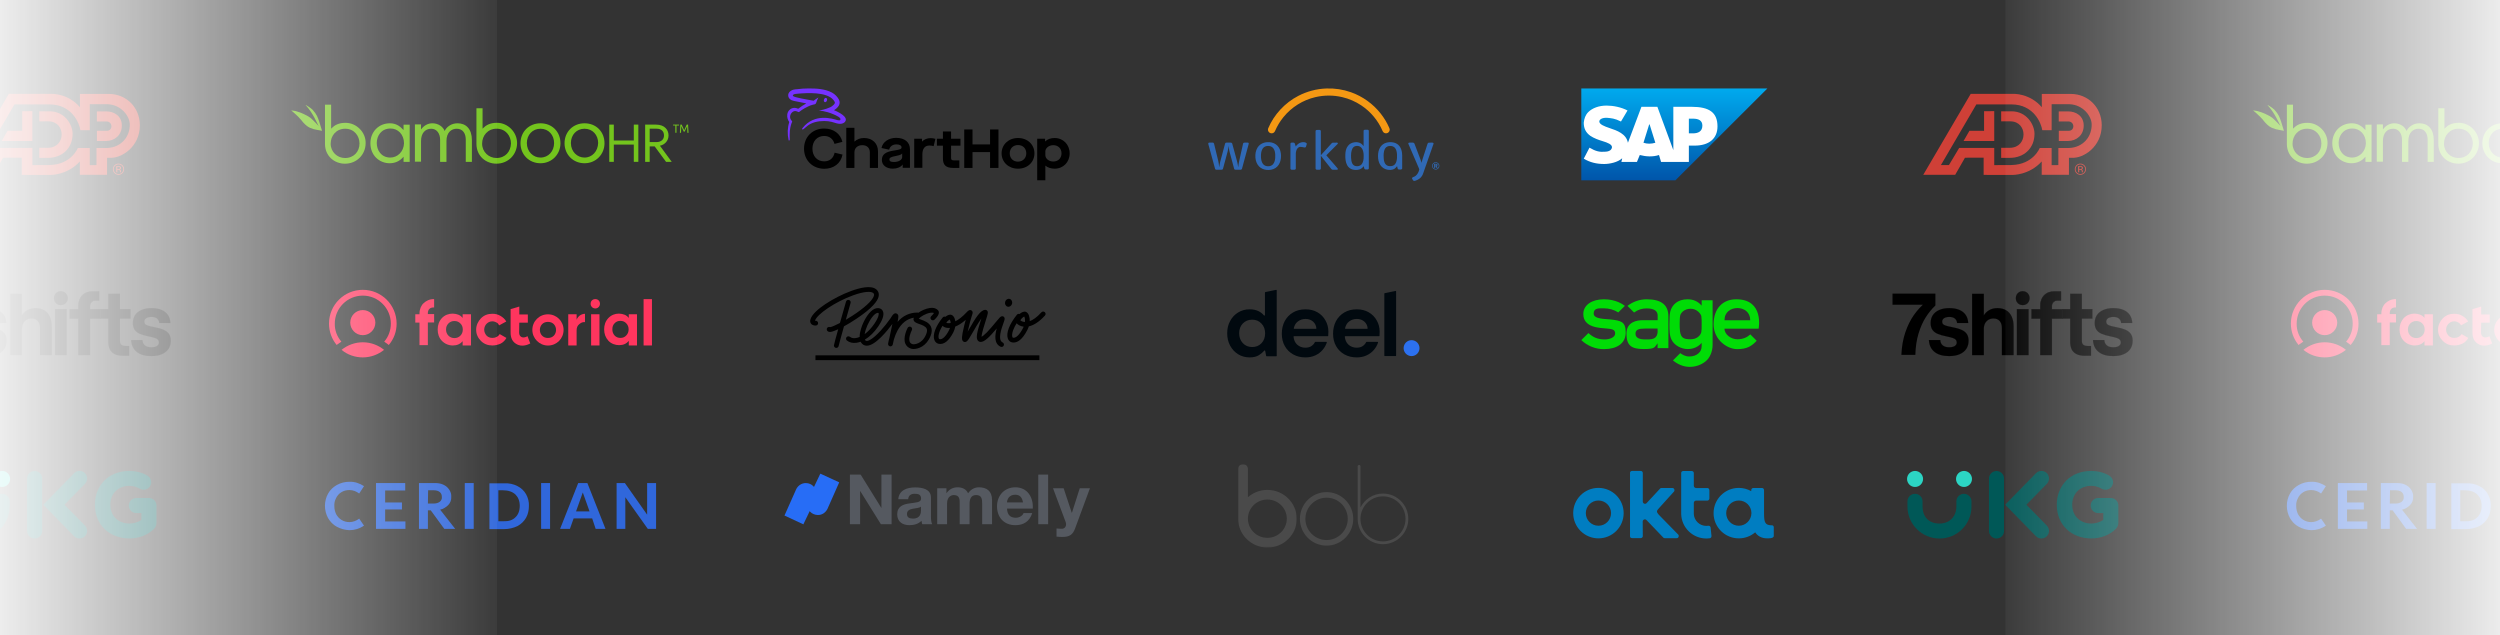 <svg width="2007" height="510" viewBox="0 0 2007 510" fill="none" xmlns="http://www.w3.org/2000/svg">
<rect x="0" y="0" width="2007" height="510" fill="#333333" stroke="none"/>
<g clip-path="url(#clip0_155_9207)">
<path d="M1064.91 71.032C1071.54 70.803 1078.22 71.8 1084.48 74.021C1093.89 77.325 1102.3 83.381 1108.46 91.225C1111.17 94.673 1113.44 98.443 1115.21 102.451C1115.53 103.118 1115.77 103.866 1115.6 104.607C1115.39 105.854 1114.3 106.883 1113.05 107.007C1111.74 107.198 1110.39 106.384 1109.93 105.157C1106.39 96.837 1100.36 89.612 1092.84 84.61C1088.17 81.494 1082.98 79.245 1077.52 77.971C1070.46 76.327 1063.12 76.325 1056.06 77.965C1046.02 80.277 1036.83 86.035 1030.34 94.036C1027.59 97.413 1025.33 101.158 1023.61 105.162C1023.24 106.092 1022.39 106.821 1021.4 106.983C1020.92 107.073 1020.43 107.041 1019.96 106.891C1019.5 106.741 1019.07 106.478 1018.74 106.125C1018.35 105.724 1018.08 105.222 1017.97 104.676C1017.85 104.129 1017.9 103.562 1018.1 103.04C1022.81 91.909 1031.52 82.556 1042.24 76.99C1049.26 73.334 1057 71.298 1064.91 71.031L1064.91 71.032Z" fill="#F49813"/>
<path d="M1056.14 105.309C1056.1 104.731 1056.65 104.298 1057.19 104.285C1057.9 104.266 1058.6 104.271 1059.31 104.281C1059.8 104.298 1060.37 104.625 1060.37 105.176C1060.39 111.645 1060.35 118.115 1060.39 124.589C1063.01 121.674 1065.65 118.776 1068.29 115.869C1068.8 115.359 1069.21 114.585 1070.02 114.518C1071.1 114.474 1072.19 114.5 1073.28 114.502C1073.7 114.464 1074.17 114.848 1074.02 115.295C1073.85 115.64 1073.53 115.876 1073.27 116.15C1070.43 118.993 1067.57 121.824 1064.75 124.679C1067.48 127.8 1070.18 130.951 1072.9 134.084C1073.25 134.529 1073.68 134.907 1073.98 135.399C1074.19 135.783 1073.84 136.251 1073.42 136.269C1072.52 136.319 1071.62 136.269 1070.71 136.289C1070.24 136.278 1069.73 136.348 1069.3 136.104C1068.85 135.846 1068.58 135.384 1068.25 134.994C1065.63 131.69 1063.02 128.372 1060.39 125.073C1060.36 128.326 1060.38 131.579 1060.38 134.83C1060.37 135.206 1060.44 135.658 1060.12 135.931C1059.6 136.433 1058.82 136.257 1058.17 136.289C1057.6 136.27 1056.92 136.397 1056.46 135.971C1056.2 135.768 1056.13 135.421 1056.14 135.114C1056.14 125.177 1056.13 115.243 1056.14 105.309ZM1044.19 114.447C1045.5 114.024 1046.98 113.944 1048.27 114.502C1048.73 114.713 1049.25 115.167 1049.05 115.725C1048.84 116.426 1048.67 117.134 1048.42 117.823C1048.24 118.317 1047.66 118.5 1047.18 118.403C1046.1 118.218 1045.03 117.859 1043.92 117.895C1043.14 117.877 1042.42 118.293 1041.89 118.833C1041.03 119.672 1040.59 120.845 1040.39 122.008C1040.23 122.848 1040.28 123.705 1040.27 124.555V135.264C1040.32 135.851 1039.72 136.251 1039.19 136.27C1038.46 136.28 1037.73 136.289 1037 136.264C1036.48 136.237 1035.89 135.854 1035.96 135.263C1035.95 128.654 1035.95 122.047 1035.96 115.438C1035.91 114.781 1036.64 114.424 1037.21 114.485C1037.93 114.532 1038.91 114.262 1039.37 114.984C1039.73 115.819 1039.89 116.724 1040.23 117.567C1041.22 116.196 1042.55 114.987 1044.19 114.447ZM970 114.951C970.202 114.72 970.438 114.468 970.775 114.492C971.763 114.484 972.752 114.461 973.738 114.506C974.239 114.521 974.584 114.962 974.657 115.427C975.628 119.373 976.581 123.325 977.546 127.271C977.83 128.49 978.175 129.697 978.359 130.937C978.55 132.05 978.587 133.181 978.769 134.297C979.018 132.704 979.242 131.101 979.671 129.546C980.934 124.835 982.196 120.125 983.461 115.416C983.558 114.879 984.065 114.498 984.602 114.498C985.701 114.47 986.8 114.488 987.899 114.488C988.489 114.46 989.119 114.805 989.261 115.407C990.204 118.843 991.137 122.282 992.076 125.72C992.646 127.946 993.393 130.134 993.716 132.417C993.805 133.046 993.891 133.678 994.022 134.303C994.376 130.713 995.299 127.222 996.059 123.709C996.685 120.913 997.297 118.115 997.933 115.32C998.026 114.758 998.62 114.475 999.144 114.491C1000.03 114.485 1000.92 114.46 1001.81 114.504C1002.34 114.52 1002.64 115.103 1002.45 115.573C1000.67 122.15 998.895 128.732 997.111 135.31C997.064 135.569 996.93 135.804 996.731 135.976C996.532 136.148 996.28 136.247 996.017 136.256C994.64 136.302 993.261 136.269 991.885 136.276C991.391 136.306 990.87 136.042 990.782 135.521C989.549 131 988.342 126.467 987.12 121.941C986.679 120.366 986.499 118.734 986.313 117.113C986.088 118.556 985.975 120.021 985.59 121.439C984.34 126.1 983.084 130.762 981.83 135.424C981.69 136.18 980.826 136.328 980.184 136.28C978.904 136.257 977.624 136.31 976.344 136.257C975.888 136.257 975.537 135.904 975.454 135.473C973.659 128.921 971.869 122.367 970.07 115.819C970.007 115.533 970.014 115.24 970.001 114.952L970 114.951ZM1131.47 114.504C1132.41 114.487 1133.35 114.487 1134.28 114.504C1134.85 114.513 1135.39 114.902 1135.57 115.445C1137.18 119.665 1138.78 123.89 1140.39 128.113C1140.73 128.968 1140.97 129.862 1141.12 130.77C1141.79 128.266 1142.67 125.83 1143.45 123.359C1144.32 120.687 1145.19 118.015 1146.06 115.342C1146.19 114.877 1146.63 114.56 1147.1 114.521C1147.87 114.464 1148.63 114.513 1149.4 114.493C1149.85 114.498 1150.38 114.446 1150.72 114.805C1150.94 114.991 1150.89 115.302 1150.8 115.545C1148.22 122.904 1145.65 130.265 1143.07 137.627C1142.62 138.852 1142.28 140.136 1141.56 141.24C1140.52 142.919 1138.85 144.128 1137.01 144.782C1136.36 144.982 1135.7 145.423 1135.01 145.176C1134.51 145.05 1134.33 144.54 1134.06 144.164C1133.88 143.823 1133.53 143.509 1133.6 143.085C1133.63 142.664 1133.97 142.322 1134.37 142.209C1135.14 141.942 1135.93 141.646 1136.56 141.098C1138.09 139.804 1139.04 137.891 1139.4 135.944C1139.15 135.079 1138.7 134.285 1138.38 133.448C1135.92 127.73 1133.46 122.012 1130.99 116.295C1130.84 115.922 1130.62 115.565 1130.58 115.16C1130.59 114.715 1131.1 114.517 1131.47 114.504ZM1016.77 117.27C1015.43 117.521 1014.2 118.356 1013.52 119.545C1012.38 121.475 1012.25 123.803 1012.3 125.991C1012.39 127.972 1012.7 130.086 1013.97 131.687C1014.91 132.892 1016.46 133.496 1017.97 133.473C1019.41 133.519 1020.93 133.028 1021.91 131.928C1023.17 130.556 1023.57 128.653 1023.74 126.858C1023.82 125.094 1023.85 123.299 1023.4 121.578C1023.03 120.123 1022.27 118.67 1020.94 117.885C1019.7 117.127 1018.17 117.056 1016.77 117.27ZM1017.34 114.133C1019.76 113.983 1022.31 114.488 1024.31 115.926C1026.11 117.201 1027.32 119.167 1027.89 121.275C1028.57 123.79 1028.57 126.475 1027.95 129.003C1027.37 131.335 1026.02 133.532 1023.99 134.858C1021.81 136.302 1019.07 136.678 1016.52 136.37C1014.34 136.102 1012.22 135.146 1010.7 133.542C1008.92 131.676 1008.04 129.103 1007.85 126.561C1007.63 123.743 1008.06 120.76 1009.63 118.351C1010.79 116.54 1012.63 115.208 1014.69 114.602C1015.55 114.333 1016.44 114.208 1017.34 114.133ZM1088.96 117.155C1087.63 117.241 1086.35 118.008 1085.75 119.222C1084.59 121.469 1084.57 124.085 1084.63 126.555C1084.72 128.17 1084.89 129.838 1085.65 131.295C1086.16 132.277 1087.08 133.052 1088.17 133.29C1089.85 133.692 1091.81 133.351 1093 132.031C1094.15 130.727 1094.52 128.955 1094.7 127.277C1094.82 125.365 1094.83 123.413 1094.35 121.542C1094.03 120.29 1093.47 119.04 1092.48 118.171C1091.53 117.333 1090.21 117.01 1088.96 117.155ZM1094.69 105.033C1094.66 104.526 1095.18 104.202 1095.63 104.163C1096.35 104.123 1097.07 104.142 1097.8 104.149C1098.35 104.145 1098.96 104.554 1098.88 105.165C1098.88 115.147 1098.89 125.127 1098.88 135.105C1098.92 135.622 1098.41 136.022 1097.94 136.052C1097.36 136.084 1096.79 136.084 1096.21 136.043C1095.81 136.018 1095.42 135.759 1095.28 135.373C1095.07 134.724 1094.95 134.051 1094.79 133.391C1093.99 134.472 1092.96 135.428 1091.69 135.904C1089.87 136.573 1087.84 136.586 1085.97 136.128C1085.03 135.895 1084.15 135.468 1083.39 134.874C1082.63 134.281 1082 133.535 1081.54 132.683C1080.12 130.087 1079.95 127.033 1080.04 124.136C1080.09 121.661 1080.56 119.051 1082.17 117.087C1083.39 115.423 1085.38 114.467 1087.4 114.218C1089.27 113.944 1091.3 114.26 1092.85 115.394C1093.58 115.908 1094.17 116.601 1094.7 117.325C1094.68 113.229 1094.68 109.13 1094.69 105.033ZM1114.85 117.28C1114.18 117.416 1113.53 117.684 1112.99 118.102C1111.91 118.943 1111.38 120.278 1111.09 121.576C1110.67 123.634 1110.68 125.76 1110.9 127.84C1111.1 129.371 1111.48 131.001 1112.6 132.132C1113.52 133.091 1114.89 133.441 1116.18 133.379C1117.57 133.429 1119.01 132.913 1119.9 131.825C1121.02 130.472 1121.33 128.675 1121.5 126.983C1121.6 124.991 1121.6 122.951 1121.04 121.019C1120.69 119.814 1120.04 118.616 1118.95 117.93C1117.75 117.141 1116.23 117.069 1114.85 117.28ZM1112.99 114.548C1114.93 114.02 1116.96 113.979 1118.92 114.428C1120.72 114.845 1122.41 115.858 1123.52 117.358C1124.69 118.897 1125.28 120.803 1125.53 122.703C1125.74 124.168 1125.68 125.653 1125.68 127.128C1125.68 129.792 1125.68 132.456 1125.68 135.119C1125.7 135.444 1125.5 135.732 1125.24 135.901C1124.79 136.175 1124.23 136.054 1123.74 136.085C1123.18 136.081 1122.44 136.131 1122.14 135.548C1121.84 134.865 1121.78 134.101 1121.59 133.382C1120.84 134.293 1120.06 135.233 1118.97 135.761C1117.32 136.579 1115.39 136.53 1113.62 136.185C1111.45 135.757 1109.46 134.477 1108.23 132.632C1106.78 130.484 1106.25 127.832 1106.27 125.268C1106.25 122.769 1106.74 120.187 1108.13 118.072C1109.24 116.344 1111.02 115.093 1112.99 114.548ZM1151.72 130.913C1150.62 131.317 1149.93 132.584 1150.21 133.729C1150.49 135.073 1152.06 135.992 1153.36 135.494C1154.56 135.126 1155.32 133.755 1154.95 132.545C1154.62 131.185 1153.01 130.381 1151.72 130.913ZM1151.87 130.339C1152.52 130.236 1153.23 130.228 1153.84 130.531C1154.86 130.998 1155.61 132.104 1155.5 133.255C1155.58 134.628 1154.43 135.855 1153.11 136.077C1151.63 136.391 1150.03 135.317 1149.73 133.837C1149.34 132.348 1150.37 130.671 1151.87 130.339Z" fill="#3069B5"/>
<path d="M1152.18 132.014C1152.17 132.326 1152.17 132.638 1152.18 132.951C1152.45 132.934 1152.73 132.951 1153 132.875C1153.25 132.771 1153.23 132.448 1153.16 132.233C1152.9 131.977 1152.51 132.043 1152.18 132.014ZM1151.35 131.506C1152.14 131.551 1153.02 131.33 1153.73 131.769C1154.31 132.199 1154.03 133.133 1153.38 133.333C1153.57 133.826 1153.83 134.283 1154.06 134.752L1153.18 134.769C1152.97 134.333 1152.76 133.896 1152.56 133.456L1152.18 133.449C1152.17 133.887 1152.17 134.325 1152.17 134.763L1151.35 134.754C1151.35 133.671 1151.35 132.587 1151.35 131.506Z" fill="#3069B5"/>
<path d="M1418.86 71H1269.47V144.783H1344.99" fill="url(#paint0_linear_155_9207)"/>
<path d="M1343.35 85.746V120.506L1330.54 85.746H1317.74L1306.9 114.603C1305.59 107.389 1298.04 104.766 1292.13 102.798C1288.19 101.486 1283.92 99.847 1283.92 97.551C1283.92 95.912 1286.22 94.272 1290.48 94.6C1293.44 94.928 1296.07 94.928 1301.32 97.551L1306.57 88.697C1301.65 86.074 1295.08 84.762 1289.83 84.762C1283.59 84.762 1278.34 86.73 1275.05 90.009C1272.76 92.305 1271.77 95.256 1271.44 98.535C1271.44 103.126 1273.08 106.405 1276.7 109.029C1279.65 110.996 1283.26 112.308 1286.54 113.292C1290.81 114.603 1294.1 115.915 1294.1 118.21C1293.77 121.162 1290.48 121.818 1288.19 121.818C1284.25 122.146 1280.96 121.49 1276.04 118.538L1271.44 127.392C1276.37 130.344 1281.62 131.655 1287.86 131.655C1292.13 131.655 1298.69 130.344 1302.3 127.064L1301.65 130.016H1314.12L1316.42 124.441C1321.35 125.753 1326.93 126.081 1331.85 124.441L1333.5 130.016H1355.82V116.899H1360.42C1371.91 116.899 1378.8 111.324 1378.8 101.486C1378.8 90.337 1372.24 85.746 1358.12 85.746H1343.35ZM1319.38 114.603L1323.97 99.847H1324.3L1328.9 114.603C1325.62 115.587 1322.33 115.587 1319.38 114.603ZM1355.82 107.061V95.256H1359.1C1363.37 95.256 1366.66 96.567 1366.66 100.83C1366.66 105.421 1363.37 107.061 1359.1 107.061H1355.82Z" fill="white"/>
<path d="M87.466 75.403H64.15L64.183 86.073C54.318 74.672 41.166 75.348 41.166 75.348H7.087L-31.012 140.338H-5.378L2.495 126.603L17.458 126.586V140.405L40.652 140.443C40.652 140.443 54.052 140.703 64.099 129.618L64.082 140.342H85.941L85.958 126.661H88.22C97.083 127.338 112.337 118.2 112.27 100.501C112.223 85.825 100.967 75.403 87.466 75.403ZM85.992 118.813L77.461 118.834L77.444 132.54L72.048 132.553V118.801H62.502C62.502 118.801 57.334 132.02 40.033 132.486L25.976 132.557V118.742L-2.164 118.738L-10.396 132.532H-16.837L11.607 83.814H39.915C57.747 83.915 63.728 98.91 64.533 104.499H72.052L72.061 83.671L86.573 83.675C97.58 84.209 104 93.396 104.19 99.607C104.497 109.399 97.61 118.36 85.992 118.813Z" fill="#CF4037"/>
<path d="M31.532 89.356L31.541 97.414H38.807C53.121 97.377 53.13 118.695 38.424 118.653H31.536V126.724H38.474C49.604 126.783 58.307 119.208 58.29 107.371C58.282 100.009 51.988 89.352 39.768 89.352L31.532 89.356ZM77.765 89.415V97.494H85.621C90.689 97.742 90.79 105.048 85.672 105.019H77.807V113.174C77.807 113.174 84.619 113.216 85.246 113.174C91.868 113.153 97.808 108.584 97.808 100.828C97.808 93.148 91.713 89.419 85.246 89.419C86.371 89.415 77.765 89.415 77.765 89.415ZM17.82 89.256L25.967 89.239V113.211H1.341L6.072 104.99L17.799 105.036L17.82 89.256ZM97.859 133.111C98.223 133.464 98.51 133.888 98.705 134.355C98.899 134.823 98.995 135.326 98.988 135.832C98.988 136.911 98.608 137.822 97.859 138.574C97.507 138.941 97.083 139.232 96.613 139.428C96.143 139.624 95.638 139.72 95.129 139.712C94.62 139.722 94.114 139.626 93.644 139.43C93.174 139.234 92.75 138.942 92.399 138.574C92.035 138.217 91.748 137.79 91.555 137.318C91.362 136.847 91.268 136.341 91.279 135.832C91.279 134.765 91.658 133.858 92.408 133.111C92.758 132.744 93.18 132.454 93.648 132.258C94.117 132.062 94.621 131.965 95.129 131.973C96.186 131.973 97.109 132.351 97.859 133.111ZM98.301 132.674C97.429 131.801 96.367 131.368 95.125 131.368C93.882 131.368 92.829 131.801 91.957 132.674C91.535 133.084 91.201 133.576 90.976 134.119C90.75 134.662 90.638 135.245 90.647 135.832C90.647 137.083 91.076 138.137 91.948 139.015C92.82 139.893 93.882 140.325 95.125 140.325C96.367 140.325 97.429 139.888 98.301 139.015C99.181 138.133 99.615 137.079 99.615 135.832C99.627 135.244 99.517 134.659 99.29 134.116C99.064 133.572 98.727 133.081 98.301 132.674ZM95.794 135.626C95.53 135.713 95.251 135.75 94.973 135.735H94.189V133.955H94.922C95.887 133.955 96.296 134.136 96.296 134.858C96.296 135.24 96.132 135.496 95.794 135.626ZM93.317 138.276H94.189V136.336H94.872C95.331 136.336 95.647 136.399 95.837 136.495C96.148 136.68 96.296 137.062 96.296 137.629V138.02L96.321 138.179L96.329 138.234C96.338 138.247 96.338 138.263 96.338 138.28H97.159L97.126 138.221C97.1 138.138 97.086 138.052 97.084 137.965C97.067 137.835 97.067 137.709 97.067 137.6V137.235C97.06 136.927 96.944 136.633 96.738 136.404C96.533 136.175 96.252 136.027 95.946 135.987C96.818 135.866 97.147 135.463 97.147 134.782C97.147 134.169 96.89 133.758 96.38 133.544C95.948 133.403 95.494 133.341 95.04 133.363H93.313L93.317 138.276Z" fill="#CF4037"/>
<path d="M1662.47 75.403H1639.15L1639.18 86.073C1629.32 74.672 1616.17 75.348 1616.17 75.348H1582.09L1543.99 140.338H1569.62L1577.49 126.603L1592.46 126.586V140.405L1615.65 140.443C1615.65 140.443 1629.05 140.703 1639.1 129.618L1639.08 140.342H1660.94L1660.96 126.661H1663.22C1672.08 127.338 1687.34 118.2 1687.27 100.501C1687.22 85.825 1675.97 75.403 1662.47 75.403ZM1660.99 118.813L1652.46 118.834L1652.44 132.54L1647.05 132.553V118.801H1637.5C1637.5 118.801 1632.33 132.02 1615.03 132.486L1600.98 132.557V118.742L1572.84 118.738L1564.6 132.532H1558.16L1586.61 83.814H1614.91C1632.75 83.915 1638.73 98.91 1639.53 104.499H1647.05L1647.06 83.671L1661.57 83.675C1672.58 84.209 1679 93.396 1679.19 99.607C1679.5 109.399 1672.61 118.36 1660.99 118.813Z" fill="#CF4037"/>
<path d="M1606.53 89.356L1606.54 97.414H1613.81C1628.12 97.377 1628.13 118.695 1613.42 118.653H1606.54V126.724H1613.47C1624.6 126.783 1633.31 119.208 1633.29 107.371C1633.28 100.009 1626.99 89.352 1614.77 89.352L1606.53 89.356ZM1652.76 89.415V97.494H1660.62C1665.69 97.742 1665.79 105.048 1660.67 105.019H1652.81V113.174C1652.81 113.174 1659.62 113.216 1660.25 113.174C1666.87 113.153 1672.81 108.584 1672.81 100.828C1672.81 93.148 1666.71 89.419 1660.25 89.419C1661.37 89.415 1652.76 89.415 1652.76 89.415ZM1592.82 89.256L1600.97 89.239V113.211H1576.34L1581.07 104.99L1592.8 105.036L1592.82 89.256ZM1672.86 133.111C1673.22 133.464 1673.51 133.888 1673.7 134.355C1673.9 134.823 1673.99 135.326 1673.99 135.832C1673.99 136.911 1673.61 137.822 1672.86 138.574C1672.51 138.941 1672.08 139.232 1671.61 139.428C1671.14 139.624 1670.64 139.72 1670.13 139.712C1669.62 139.722 1669.11 139.626 1668.64 139.43C1668.17 139.234 1667.75 138.942 1667.4 138.574C1667.03 138.217 1666.75 137.79 1666.56 137.318C1666.36 136.847 1666.27 136.341 1666.28 135.832C1666.28 134.765 1666.66 133.858 1667.41 133.111C1667.76 132.744 1668.18 132.454 1668.65 132.258C1669.12 132.062 1669.62 131.965 1670.13 131.973C1671.19 131.973 1672.11 132.351 1672.86 133.111ZM1673.3 132.674C1672.43 131.801 1671.37 131.368 1670.12 131.368C1668.88 131.368 1667.83 131.801 1666.96 132.674C1666.53 133.084 1666.2 133.576 1665.98 134.119C1665.75 134.662 1665.64 135.245 1665.65 135.832C1665.65 137.083 1666.08 138.137 1666.95 139.015C1667.82 139.893 1668.88 140.325 1670.12 140.325C1671.37 140.325 1672.43 139.888 1673.3 139.015C1674.18 138.133 1674.62 137.079 1674.62 135.832C1674.63 135.244 1674.52 134.659 1674.29 134.116C1674.06 133.572 1673.73 133.081 1673.3 132.674ZM1670.79 135.626C1670.53 135.713 1670.25 135.75 1669.97 135.735H1669.19V133.955H1669.92C1670.89 133.955 1671.3 134.136 1671.3 134.858C1671.3 135.24 1671.13 135.496 1670.79 135.626ZM1668.32 138.276H1669.19V136.336H1669.87C1670.33 136.336 1670.65 136.399 1670.84 136.495C1671.15 136.68 1671.3 137.062 1671.3 137.629V138.02L1671.32 138.179L1671.33 138.234C1671.34 138.247 1671.34 138.263 1671.34 138.28H1672.16L1672.13 138.221C1672.1 138.138 1672.09 138.052 1672.08 137.965C1672.07 137.835 1672.07 137.709 1672.07 137.6V137.235C1672.06 136.927 1671.94 136.633 1671.74 136.404C1671.53 136.175 1671.25 136.027 1670.95 135.987C1671.82 135.866 1672.15 135.463 1672.15 134.782C1672.15 134.169 1671.89 133.758 1671.38 133.544C1670.95 133.403 1670.49 133.341 1670.04 133.363H1668.31L1668.32 138.276Z" fill="#CF4037"/>
<path d="M313.397 126.498C305.923 126.498 302.46 120.483 302.46 114.832C302.46 108.998 306.106 103.165 313.58 103.165C319.413 103.165 324.335 107.905 324.335 115.014C324.152 121.759 319.048 126.498 313.397 126.498ZM323.788 104.259C321.6 101.889 318.501 98.973 313.033 98.973C304.101 98.973 297.356 105.717 297.356 115.014C297.356 124.858 304.647 131.055 312.85 131.055C317.954 131.055 321.6 128.686 323.788 125.951H323.97V129.962H328.892V100.066H323.97V104.259H323.788Z" fill="#73C41D"/>
<path d="M367.354 98.973C362.068 98.973 358.422 102.072 356.964 105.17C355.688 101.707 351.86 98.973 347.12 98.973C343.292 98.973 340.193 100.978 338.188 103.712H338.006V99.884H333.084V129.779H338.006V113.191C338.006 106.993 341.287 103.348 346.209 103.348C350.584 103.348 353.318 107.176 353.318 112.097V129.962H358.422V113.191C358.422 106.264 362.433 103.348 366.625 103.348C371.729 103.348 373.917 107.358 373.917 112.097V129.962H378.839V112.462C378.839 103.53 374.099 98.973 367.354 98.973Z" fill="#73C41D"/>
<path d="M433.892 126.498C428.059 126.498 422.955 121.759 422.955 114.832C422.955 108.269 427.512 103.348 433.892 103.348C440.454 103.348 444.829 108.452 444.829 114.832C444.829 121.394 440.272 126.498 433.892 126.498ZM433.892 98.973C424.778 98.973 417.851 105.717 417.851 115.014C417.851 124.128 424.778 131.055 433.892 131.055C443.189 131.055 449.933 123.764 449.933 115.014C449.933 105.717 443.189 98.973 433.892 98.973Z" fill="#73C41D"/>
<path d="M469.254 126.498C463.421 126.498 458.317 121.759 458.317 114.832C458.317 108.269 462.874 103.348 469.254 103.348C475.817 103.348 480.192 108.452 480.192 114.832C480.009 121.394 475.452 126.498 469.254 126.498ZM469.254 98.973C460.14 98.973 453.213 105.717 453.213 115.014C453.213 124.128 460.14 131.055 469.254 131.055C478.551 131.055 485.296 123.764 485.296 115.014C485.296 105.717 478.551 98.973 469.254 98.973Z" fill="#73C41D"/>
<path d="M508.813 112.789H492.772V100.029H489.126V129.925H492.772V116.071H508.813V129.925H512.459V100.029H508.813V112.789Z" fill="#73C41D"/>
<path d="M521.573 114.065V103.311H527.041C530.869 103.311 533.057 105.316 533.057 108.779C533.057 111.696 531.051 114.065 527.041 114.065H521.573ZM529.775 116.982C533.604 116.253 536.702 112.972 536.702 108.779C536.702 104.587 533.968 100.029 526.494 100.029H517.927V129.925H521.573V117.529H525.583L534.697 129.925H539.254L529.775 116.982Z" fill="#73C41D"/>
<path d="M540.346 100.029H545.086V100.758H543.081V106.592H542.169V100.758H540.346V100.029Z" fill="#73C41D"/>
<path d="M549.279 104.586L551.284 100.029H552.378L552.742 106.592H551.831L551.648 101.305L549.643 105.68H548.914L546.909 101.305L546.727 106.592H545.815L546.18 100.029H547.273L549.279 104.586Z" fill="#73C41D"/>
<path d="M276.942 126.857C270.744 126.857 265.458 121.935 265.458 115.373C265.458 108.811 270.015 103.342 277.124 103.342C284.416 103.342 288.608 109.175 288.608 115.191C288.608 121.753 284.051 126.857 276.942 126.857ZM277.489 98.603C271.655 98.603 268.556 100.608 266.369 102.795L265.822 103.342V84.019H260.9V115.555C260.9 125.217 268.374 131.414 276.942 131.414C286.421 131.414 293.53 124.123 293.53 114.826C293.712 106.076 286.056 98.603 277.489 98.603Z" fill="#73C41D"/>
<path d="M398.528 126.838C392.33 126.838 387.044 121.916 387.044 115.353C387.044 108.791 391.601 103.322 398.71 103.322C406.002 103.322 410.195 109.156 410.195 115.171C410.012 121.734 405.637 126.838 398.528 126.838ZM399.075 98.583C393.242 98.583 390.143 100.588 387.955 102.776L387.409 103.322V86.916H382.487V115.536C382.487 125.197 389.961 131.395 398.528 131.395C408.007 131.395 415.116 124.103 415.116 114.807C415.116 106.057 407.643 98.583 399.075 98.583Z" fill="#73C41D"/>
<path d="M258.53 104.993C258.53 104.993 256.343 104.628 254.52 104.264C252.515 103.899 251.603 103.717 248.869 102.623C246.317 101.529 243.765 98.977 241.577 96.061C239.208 93.144 233.739 88.587 233.739 88.587C233.739 88.587 235.38 88.769 237.202 89.134C238.661 89.498 242.307 90.592 245.952 92.597C246.864 92.962 247.228 93.326 248.14 93.873C249.416 94.602 250.692 95.879 251.968 97.154C253.426 98.613 254.702 99.889 255.796 101.165C254.52 98.977 251.421 90.957 245.405 84.394C244.859 83.665 249.598 86.764 250.874 88.04C254.52 92.05 255.067 94.238 256.343 97.884L258.53 104.993Z" fill="#73C41D"/>
<path d="M1888.4 126.498C1880.92 126.498 1877.46 120.483 1877.46 114.832C1877.46 108.998 1881.11 103.165 1888.58 103.165C1894.41 103.165 1899.33 107.905 1899.33 115.014C1899.15 121.759 1894.05 126.498 1888.4 126.498ZM1898.79 104.259C1896.6 101.889 1893.5 98.973 1888.03 98.973C1879.1 98.973 1872.36 105.717 1872.36 115.014C1872.36 124.858 1879.65 131.055 1887.85 131.055C1892.95 131.055 1896.6 128.686 1898.79 125.951H1898.97V129.962H1903.89V100.066H1898.97V104.259H1898.79Z" fill="#73C41D"/>
<path d="M1942.35 98.973C1937.07 98.973 1933.42 102.072 1931.96 105.17C1930.69 101.707 1926.86 98.973 1922.12 98.973C1918.29 98.973 1915.19 100.978 1913.19 103.712H1913.01V99.884H1908.08V129.779H1913.01V113.191C1913.01 106.993 1916.29 103.348 1921.21 103.348C1925.58 103.348 1928.32 107.176 1928.32 112.097V129.962H1933.42V113.191C1933.42 106.264 1937.43 103.348 1941.63 103.348C1946.73 103.348 1948.92 107.358 1948.92 112.097V129.962H1953.84V112.462C1953.84 103.53 1949.1 98.973 1942.35 98.973Z" fill="#73C41D"/>
<path d="M2008.89 126.498C2003.06 126.498 1997.95 121.759 1997.95 114.832C1997.95 108.269 2002.51 103.348 2008.89 103.348C2015.45 103.348 2019.83 108.452 2019.83 114.832C2019.83 121.394 2015.27 126.498 2008.89 126.498ZM2008.89 98.973C1999.78 98.973 1992.85 105.717 1992.85 115.014C1992.85 124.128 1999.78 131.055 2008.89 131.055C2018.19 131.055 2024.93 123.764 2024.93 115.014C2024.93 105.717 2018.19 98.973 2008.89 98.973Z" fill="#73C41D"/>
<path d="M1851.94 126.857C1845.74 126.857 1840.46 121.935 1840.46 115.373C1840.46 108.811 1845.01 103.342 1852.12 103.342C1859.42 103.342 1863.61 109.175 1863.61 115.191C1863.61 121.753 1859.05 126.857 1851.94 126.857ZM1852.49 98.603C1846.66 98.603 1843.56 100.608 1841.37 102.795L1840.82 103.342V84.019H1835.9V115.555C1835.9 125.217 1843.37 131.414 1851.94 131.414C1861.42 131.414 1868.53 124.123 1868.53 114.826C1868.71 106.076 1861.06 98.603 1852.49 98.603Z" fill="#73C41D"/>
<path d="M1973.53 126.838C1967.33 126.838 1962.04 121.916 1962.04 115.353C1962.04 108.791 1966.6 103.322 1973.71 103.322C1981 103.322 1985.19 109.156 1985.19 115.171C1985.01 121.734 1980.64 126.838 1973.53 126.838ZM1974.08 98.583C1968.24 98.583 1965.14 100.588 1962.96 102.776L1962.41 103.322V86.916H1957.49V115.536C1957.49 125.197 1964.96 131.395 1973.53 131.395C1983.01 131.395 1990.12 124.103 1990.12 114.807C1990.12 106.057 1982.64 98.583 1974.08 98.583Z" fill="#73C41D"/>
<path d="M1833.53 104.993C1833.53 104.993 1831.34 104.628 1829.52 104.264C1827.51 103.899 1826.6 103.717 1823.87 102.623C1821.32 101.529 1818.76 98.977 1816.58 96.061C1814.21 93.144 1808.74 88.587 1808.74 88.587C1808.74 88.587 1810.38 88.769 1812.2 89.134C1813.66 89.498 1817.31 90.592 1820.95 92.597C1821.86 92.962 1822.23 93.326 1823.14 93.873C1824.42 94.602 1825.69 95.879 1826.97 97.154C1828.43 98.613 1829.7 99.889 1830.8 101.165C1829.52 98.977 1826.42 90.957 1820.41 84.394C1819.86 83.665 1824.6 86.764 1825.87 88.04C1829.52 92.05 1830.07 94.238 1831.34 97.884L1833.53 104.993Z" fill="#73C41D"/>
<path d="M270.322 422.83C267.345 421.255 265.068 418.804 263.317 415.827C261.741 412.851 260.865 409.524 260.865 406.023C260.865 402.696 261.741 399.195 263.317 396.393C264.893 393.417 267.345 391.141 270.322 389.39C273.474 387.639 276.977 386.764 280.479 386.764C284.682 386.589 288.71 387.989 292.212 390.265L288.36 396.218C286.083 394.467 283.456 393.417 280.479 393.417C278.202 393.417 275.926 393.942 274 395.168C272.248 396.218 270.672 397.969 269.797 399.895C268.746 401.821 268.22 404.097 268.396 406.373C268.396 408.649 268.921 410.75 269.797 412.676C271.898 416.703 275.926 419.154 280.479 419.154C283.281 419.154 286.083 418.103 288.36 416.352L292.212 421.955C288.71 424.406 284.682 425.632 280.479 425.632C276.977 425.457 273.474 424.581 270.322 422.83Z" fill="#3067DB"/>
<path d="M309.201 393.755V403.384H322.685V408.987H309.201V418.617H325.487V424.569H301.846V387.802H325.312V393.755H309.201Z" fill="#3067DB"/>
<path d="M345.801 409.687H343.524V424.569H336.344V387.802H349.478C351.58 387.802 353.856 388.152 355.783 389.028C357.709 389.903 359.285 391.129 360.511 392.88C361.737 394.63 362.437 396.731 362.262 398.832C362.437 401.284 361.562 403.735 359.811 405.485C358.059 407.236 355.783 408.637 353.331 409.162L365.415 424.569H356.658L345.801 409.687ZM343.524 404.26H347.902C350.179 404.26 351.755 403.735 352.981 402.859C354.207 401.984 354.907 400.408 354.732 399.007C354.732 397.432 354.207 395.856 352.981 394.981C351.755 393.93 350.004 393.58 347.727 393.58H343.699L343.524 404.26Z" fill="#3067DB"/>
<path d="M380.298 424.569H373.118V387.802H380.298V424.569Z" fill="#3067DB"/>
<path d="M415.5 390.279C418.302 391.68 420.753 393.956 422.329 396.757C423.906 399.559 424.781 402.885 424.606 406.212C424.606 409.538 423.906 412.865 422.329 415.666C420.753 418.467 418.302 420.743 415.5 422.319C412.172 423.895 408.495 424.77 404.817 424.77H392.909V388.003H404.817C408.495 387.828 412.172 388.528 415.5 390.279ZM413.748 415.316C416.025 413.215 417.251 410.063 417.251 406.037C417.251 402.185 416.025 399.208 413.748 396.932C411.472 394.831 408.144 393.606 403.941 393.606H400.089V418.467H403.941C408.32 418.642 411.472 417.592 413.748 415.316Z" fill="#3067DB"/>
<path d="M441.593 424.569H434.413V387.802H441.593V424.569Z" fill="#3067DB"/>
<path d="M475.395 416.165H460.51L457.532 424.569H449.652L464.187 387.802H471.542L486.078 424.569H478.197L475.395 416.165ZM473.294 410.563L467.865 395.331L462.436 410.563H473.294Z" fill="#3067DB"/>
<path d="M526.701 387.802V424.569H520.046L502.009 399.183V424.569H495.004V387.802H501.658L519.521 413.189V387.802H526.701Z" fill="#3067DB"/>
<path d="M1845.32 422.83C1842.34 421.255 1840.07 418.804 1838.32 415.827C1836.74 412.851 1835.87 409.524 1835.87 406.023C1835.87 402.696 1836.74 399.195 1838.32 396.393C1839.89 393.417 1842.34 391.141 1845.32 389.39C1848.47 387.639 1851.98 386.764 1855.48 386.764C1859.68 386.589 1863.71 387.989 1867.21 390.265L1863.36 396.218C1861.08 394.467 1858.46 393.417 1855.48 393.417C1853.2 393.417 1850.93 393.942 1849 395.168C1847.25 396.218 1845.67 397.969 1844.8 399.895C1843.75 401.821 1843.22 404.097 1843.4 406.373C1843.4 408.649 1843.92 410.75 1844.8 412.676C1846.9 416.703 1850.93 419.154 1855.48 419.154C1858.28 419.154 1861.08 418.103 1863.36 416.352L1867.21 421.955C1863.71 424.406 1859.68 425.632 1855.48 425.632C1851.98 425.457 1848.47 424.581 1845.32 422.83Z" fill="#3067DB"/>
<path d="M1884.2 393.755V403.384H1897.69V408.987H1884.2V418.617H1900.49V424.569H1876.85V387.802H1900.31V393.755H1884.2Z" fill="#3067DB"/>
<path d="M1920.8 409.687H1918.52V424.569H1911.34V387.802H1924.48C1926.58 387.802 1928.86 388.152 1930.78 389.028C1932.71 389.903 1934.29 391.129 1935.51 392.88C1936.74 394.63 1937.44 396.731 1937.26 398.832C1937.44 401.284 1936.56 403.735 1934.81 405.485C1933.06 407.236 1930.78 408.637 1928.33 409.162L1940.41 424.569H1931.66L1920.8 409.687ZM1918.52 404.26H1922.9C1925.18 404.26 1926.76 403.735 1927.98 402.859C1929.21 401.984 1929.91 400.408 1929.73 399.007C1929.73 397.432 1929.21 395.856 1927.98 394.981C1926.76 393.93 1925 393.58 1922.73 393.58H1918.7L1918.52 404.26Z" fill="#3067DB"/>
<path d="M1955.3 424.569H1948.12V387.802H1955.3V424.569Z" fill="#3067DB"/>
<path d="M1990.5 390.279C1993.3 391.68 1995.75 393.956 1997.33 396.757C1998.91 399.559 1999.78 402.885 1999.61 406.212C1999.61 409.538 1998.91 412.865 1997.33 415.666C1995.75 418.467 1993.3 420.743 1990.5 422.319C1987.17 423.895 1983.49 424.77 1979.82 424.77H1967.91V388.003H1979.82C1983.49 387.828 1987.17 388.528 1990.5 390.279ZM1988.75 415.316C1991.03 413.215 1992.25 410.063 1992.25 406.037C1992.25 402.185 1991.03 399.208 1988.75 396.932C1986.47 394.831 1983.14 393.606 1978.94 393.606H1975.09V418.467H1978.94C1983.32 418.642 1986.47 417.592 1988.75 415.316Z" fill="#3067DB"/>
<path d="M1111.75 285.867C1111.65 285.867 1111.54 285.824 1111.46 285.746C1111.38 285.669 1111.34 285.564 1111.34 285.455V235.771C1111.34 235.576 1111.48 235.407 1111.67 235.367L1120.3 233.574C1120.36 233.562 1120.43 233.563 1120.49 233.577C1120.55 233.592 1120.6 233.619 1120.65 233.658C1120.7 233.697 1120.74 233.746 1120.76 233.801C1120.79 233.857 1120.8 233.917 1120.8 233.979V285.455C1120.8 285.564 1120.76 285.669 1120.68 285.746C1120.6 285.824 1120.5 285.867 1120.39 285.867H1111.75ZM1003.23 286.918C999.777 286.918 996.697 286.076 993.987 284.394C991.276 282.711 989.133 280.41 987.556 277.49C985.979 274.57 985.191 271.255 985.191 267.542C985.191 263.831 985.979 260.54 987.556 257.67C989.133 254.749 991.276 252.473 993.987 250.84C996.697 249.157 999.777 248.316 1003.23 248.316C1005.99 248.316 1008.4 248.835 1010.47 249.875C1012.13 250.707 1013.53 251.81 1014.69 253.185C1014.95 253.496 1015.5 253.32 1015.5 252.913V234.877C1015.5 234.682 1015.63 234.514 1015.82 234.474L1024.46 232.681C1024.52 232.668 1024.58 232.669 1024.64 232.684C1024.7 232.698 1024.76 232.725 1024.8 232.764C1024.85 232.803 1024.89 232.851 1024.92 232.907C1024.94 232.962 1024.96 233.022 1024.96 233.084V285.614C1024.96 285.723 1024.91 285.828 1024.84 285.905C1024.76 285.983 1024.65 286.026 1024.54 286.026H1016.87C1016.78 286.026 1016.68 285.993 1016.61 285.932C1016.53 285.871 1016.48 285.787 1016.47 285.693L1015.68 281.689C1015.61 281.334 1015.14 281.229 1014.91 281.507C1013.81 282.833 1012.43 284.018 1010.77 285.061C1008.84 286.299 1006.33 286.918 1003.23 286.918L1003.23 286.918ZM1005.22 278.603C1008.28 278.603 1010.77 277.589 1012.69 275.56C1014.66 273.482 1015.64 270.834 1015.64 267.617C1015.64 264.399 1014.66 261.777 1012.69 259.748C1010.77 257.67 1008.28 256.63 1005.22 256.63C1002.22 256.63 999.728 257.644 997.756 259.674C995.784 261.703 994.8 264.325 994.8 267.542C994.8 270.76 995.785 273.407 997.756 275.486C999.728 277.564 1002.22 278.603 1005.22 278.603ZM1048.03 286.923C1044.33 286.923 1041.05 286.132 1038.2 284.548C1035.34 282.964 1033.1 280.737 1031.47 277.867C1029.84 274.996 1029.03 271.681 1029.03 267.919C1029.03 264.109 1029.82 260.718 1031.4 257.749C1033.02 254.78 1035.24 252.478 1038.05 250.845C1040.91 249.162 1044.26 248.321 1048.1 248.321C1051.7 248.321 1054.88 249.113 1057.64 250.696C1060.4 252.28 1062.54 254.458 1064.07 257.23C1065.64 259.951 1066.43 262.995 1066.43 266.361C1066.43 266.905 1066.41 267.474 1066.36 268.068C1066.36 268.543 1066.34 269.035 1066.31 269.543C1066.3 269.646 1066.26 269.744 1066.18 269.814C1066.11 269.885 1066.01 269.925 1065.9 269.924H1038.86C1038.8 269.924 1038.75 269.935 1038.7 269.958C1038.64 269.98 1038.6 270.013 1038.56 270.055C1038.52 270.096 1038.49 270.145 1038.47 270.198C1038.46 270.252 1038.45 270.308 1038.46 270.365C1038.72 273.025 1039.69 275.13 1041.37 276.679C1043.2 278.313 1045.39 279.129 1047.95 279.129C1049.88 279.129 1051.48 278.708 1052.76 277.867C1054.01 277.027 1054.96 275.969 1055.6 274.69C1055.67 274.546 1055.82 274.452 1055.98 274.452H1064.77C1064.83 274.452 1064.9 274.466 1064.95 274.495C1065.01 274.523 1065.06 274.565 1065.1 274.617C1065.14 274.668 1065.16 274.728 1065.17 274.791C1065.18 274.854 1065.18 274.918 1065.16 274.979C1064.45 277.1 1063.35 279.053 1061.85 280.836C1060.27 282.717 1058.3 284.201 1055.94 285.29C1053.62 286.379 1050.98 286.923 1048.03 286.923ZM1048.1 256.042C1045.79 256.042 1043.74 256.71 1041.97 258.046C1040.3 259.253 1039.2 261.072 1038.66 263.5C1038.65 263.559 1038.65 263.62 1038.67 263.678C1038.68 263.737 1038.71 263.791 1038.75 263.838C1038.79 263.885 1038.83 263.922 1038.89 263.947C1038.94 263.973 1039 263.986 1039.06 263.985H1056.38C1056.62 263.985 1056.81 263.784 1056.79 263.548C1056.56 261.327 1055.69 259.543 1054.16 258.195C1052.54 256.759 1050.52 256.042 1048.1 256.042ZM1089.19 286.924C1085.49 286.924 1082.21 286.133 1079.36 284.549C1076.5 282.965 1074.25 280.738 1072.63 277.868C1071 274.998 1070.19 271.681 1070.19 267.92C1070.19 264.11 1070.98 260.719 1072.55 257.75C1074.18 254.781 1076.4 252.479 1079.21 250.846C1082.07 249.163 1085.42 248.322 1089.26 248.322C1092.86 248.322 1096.04 249.114 1098.79 250.697C1101.55 252.281 1103.7 254.459 1105.23 257.231C1106.8 259.952 1107.59 262.996 1107.59 266.362C1107.59 266.906 1107.57 267.475 1107.52 268.068C1107.52 268.544 1107.5 269.036 1107.47 269.544C1107.46 269.647 1107.42 269.744 1107.34 269.815C1107.26 269.886 1107.16 269.925 1107.06 269.925H1080.02C1079.96 269.924 1079.91 269.936 1079.86 269.958C1079.8 269.981 1079.76 270.014 1079.72 270.055C1079.68 270.097 1079.65 270.146 1079.63 270.199C1079.61 270.253 1079.61 270.309 1079.61 270.365C1079.88 273.026 1080.85 275.131 1082.53 276.68C1084.36 278.313 1086.55 279.13 1089.11 279.13C1091.03 279.13 1092.63 278.709 1093.92 277.868C1095.17 277.028 1096.12 275.97 1096.76 274.69C1096.83 274.546 1096.98 274.453 1097.14 274.453H1105.93C1106.2 274.453 1106.4 274.718 1106.32 274.98C1105.61 277.101 1104.51 279.054 1103.01 280.837C1101.43 282.718 1099.46 284.203 1097.09 285.291C1094.78 286.38 1092.14 286.924 1089.19 286.924ZM1089.26 256.043C1086.94 256.043 1084.9 256.71 1083.12 258.047C1081.46 259.255 1080.36 261.072 1079.82 263.501C1079.81 263.56 1079.81 263.621 1079.83 263.679C1079.84 263.738 1079.87 263.792 1079.9 263.839C1079.94 263.885 1079.99 263.923 1080.05 263.948C1080.1 263.974 1080.16 263.986 1080.22 263.986H1097.54C1097.78 263.986 1097.97 263.785 1097.95 263.549C1097.72 261.328 1096.85 259.543 1095.32 258.196C1093.69 256.76 1091.67 256.043 1089.26 256.043Z" fill="#01090F"/>
<path d="M1133.2 285.875C1136.72 285.875 1139.57 283.011 1139.57 279.478C1139.57 275.945 1136.72 273.081 1133.2 273.081C1129.68 273.081 1126.83 275.944 1126.83 279.477C1126.83 283.01 1129.68 285.875 1133.2 285.875V285.875Z" fill="#2C71F0"/>
<path d="M682.23 380.993H690.915L707.518 407.728H707.603V380.993H715.777V420.841H707.178L690.574 394.19H690.489V420.841H682.315V380.993H682.23ZM721.142 400.917C721.567 393.509 728.209 391.295 734.68 391.295C740.385 391.295 747.367 392.573 747.367 399.469V414.455C747.367 417.094 747.622 419.734 748.388 420.841H740.385C740.129 419.989 739.874 418.968 739.789 418.031C737.319 420.671 733.573 421.607 730.082 421.607C724.633 421.607 720.29 418.883 720.29 412.922C720.29 406.366 725.229 404.833 730.082 404.152C734.935 403.386 739.448 403.556 739.448 400.321C739.448 396.915 737.064 396.404 734.339 396.404C731.359 396.404 729.401 397.596 729.06 400.747H721.142V400.917ZM739.363 406.707C738 407.899 735.276 407.899 732.807 408.41C730.337 408.92 728.124 409.772 728.124 412.667C728.124 415.647 730.423 416.328 732.977 416.328C739.193 416.328 739.363 411.39 739.363 409.687V406.707ZM752.305 391.976H759.798V395.893H759.883C761.926 392.913 764.992 391.21 768.738 391.21C772.399 391.21 775.635 392.573 777.168 395.978C778.87 393.509 781.851 391.21 785.852 391.21C791.983 391.21 796.411 394.02 796.411 401.513V420.841H788.492V404.493C788.492 400.661 788.151 397.426 783.639 397.426C779.211 397.426 778.36 401.087 778.36 404.748V420.841H770.441V404.663C770.441 401.343 770.696 397.426 765.673 397.426C764.14 397.426 760.309 398.448 760.309 404.067V420.841H752.39V391.976H752.305ZM808.416 408.324C808.672 413.348 811.056 415.647 815.483 415.647C818.634 415.647 821.188 413.689 821.699 411.901H828.681C826.467 418.712 821.699 421.607 815.143 421.607C806.032 421.607 800.412 415.392 800.412 406.451C800.412 397.766 806.373 391.21 815.143 391.21C824.934 391.21 829.703 399.469 829.107 408.324H808.416ZM821.273 403.301C820.507 399.299 818.804 397.17 814.972 397.17C809.949 397.17 808.501 401.087 808.416 403.301H821.273ZM833.534 380.993H841.453V420.841H833.534V380.993ZM862.995 424.502C861.292 429.1 858.567 431.058 853.032 431.058C851.415 431.058 849.797 430.973 848.179 430.803V424.247C849.712 424.332 851.244 424.587 852.777 424.502C855.502 424.247 856.438 421.352 855.502 419.053L845.369 391.976H853.884L860.44 411.73H860.525L866.826 391.976H875L862.995 424.502Z" fill="#555960"/>
<path fill-rule="evenodd" clip-rule="evenodd" d="M658.559 380.238L653.451 390.967C653.28 390.711 653.195 390.626 653.025 390.371C652.259 389.604 651.322 388.923 650.3 388.497C649.278 388.072 648.172 387.816 646.979 387.816C645.277 387.816 643.744 388.242 642.296 389.179C640.934 390.115 639.827 391.307 639.146 392.84L629.78 413.871L644.936 420.938L650.045 410.295C650.215 410.55 650.215 410.635 650.47 410.891C651.237 411.657 652.173 412.338 653.28 412.764C654.302 413.19 655.409 413.445 656.601 413.445C658.304 413.445 659.836 413.019 661.199 412.083C662.561 411.146 663.583 409.954 664.349 408.422L673.715 387.22L658.559 380.238Z" fill="#276DF6"/>
<mask id="mask0_155_9207" style="mask-type:luminance" maskUnits="userSpaceOnUse" x="-56" y="232" width="195" height="55">
<path d="M138.959 232.672H-55.968V286.924H138.959V232.672Z" fill="white"/>
</mask>
<g mask="url(#mask0_155_9207)">
<mask id="mask1_155_9207" style="mask-type:luminance" maskUnits="userSpaceOnUse" x="-56" y="232" width="195" height="55">
<path d="M138.959 232.672H-55.968V286.924H138.959V232.672Z" fill="white"/>
</mask>
<g mask="url(#mask1_155_9207)">
<path d="M105.353 273.011H105.262L105.268 273.101C105.514 277.174 107.034 280.323 109.828 282.535C112.619 284.746 116.498 285.847 121.45 285.847C124.812 285.847 127.652 285.336 129.97 284.312C132.307 283.287 134.077 281.864 135.272 280.038C136.468 278.187 137.062 275.999 137.062 273.471C137.062 271.263 136.581 269.467 135.607 268.09C134.656 266.694 133.222 265.587 131.31 264.767C129.401 263.927 126.779 263.189 123.446 262.556C121.413 262.171 119.851 261.797 118.761 261.437C117.693 261.076 116.949 260.664 116.516 260.204C116.088 259.727 115.867 259.048 115.867 258.158C115.867 257.384 116.096 256.725 116.551 256.175C117.009 255.6 117.665 255.168 118.527 254.877C119.388 254.565 120.406 254.407 121.586 254.407C123.563 254.407 125.061 254.847 126.091 255.713C127.123 256.557 127.718 257.732 127.873 259.253L127.879 259.329H136.766L136.762 259.239C136.649 256.737 135.974 254.591 134.733 252.811C133.494 251.009 131.758 249.652 129.532 248.74C127.304 247.83 124.657 247.376 121.586 247.376C118.445 247.376 115.738 247.886 113.468 248.911C111.197 249.914 109.484 251.314 108.333 253.121C107.205 254.923 106.642 256.989 106.642 259.311C106.642 261.451 107.092 263.224 107.999 264.622C108.925 266.019 110.316 267.126 112.16 267.948C114.023 268.765 116.567 269.491 119.79 270.126C121.822 270.556 123.396 270.962 124.51 271.345C125.62 271.727 126.407 272.207 126.887 272.778C127.362 273.325 127.603 274.074 127.603 275.03C127.603 276.107 127.095 277.012 126.063 277.745C125.033 278.456 123.511 278.818 121.484 278.818C119.237 278.818 117.516 278.3 116.307 277.275C115.097 276.25 114.447 274.86 114.358 273.093L114.354 273.011H105.353ZM88.029 280.194C88.755 281.842 90.01 283.158 91.788 284.139C93.572 285.123 95.981 285.61 99.008 285.61H103.672V277.765H101.186C99.428 277.765 98.179 277.426 97.421 276.767C96.681 276.085 96.307 275.139 96.307 273.913V255.765H104.76V248.192H96.309V235.872H86.948V248.194H80.544V255.767H86.948V274.355C86.948 276.582 87.307 278.529 88.029 280.194ZM44.174 284.947V285.033H53.535V248.157H44.174V284.947ZM45.994 244.237C46.834 244.707 47.788 244.94 48.854 244.94C49.92 244.94 50.863 244.707 51.679 244.237C52.499 243.763 53.176 243.07 53.634 242.234C54.123 241.366 54.366 240.405 54.366 239.355C54.366 238.304 54.123 237.355 53.634 236.511C53.189 235.665 52.51 234.968 51.679 234.506C50.863 234.014 49.92 233.769 48.854 233.769C47.788 233.769 46.834 234.014 45.996 234.506C45.16 234.973 44.471 235.668 44.007 236.511C43.54 237.355 43.307 238.304 43.307 239.355C43.307 240.405 43.54 241.364 44.005 242.232C44.494 243.076 45.159 243.745 45.994 244.237ZM8.236 284.947V285.033H17.595V263.963C17.595 262.368 17.905 260.945 18.525 259.691C19.138 258.468 20.08 257.445 21.242 256.737C22.412 256.022 23.794 255.662 25.392 255.662C27.54 255.662 29.191 256.346 30.358 257.704C31.548 259.042 32.148 260.955 32.148 263.455V285.033H41.507V262.199C41.507 259.044 40.992 256.358 39.955 254.149C38.945 251.939 37.469 250.261 35.53 249.12C33.59 247.954 31.261 247.376 28.544 247.376C26.072 247.376 23.9 247.898 22.03 248.949C20.209 249.956 18.68 251.428 17.596 253.217V235.9H8.234V284.945L8.236 284.947ZM-26.363 273.011H-26.455L-26.449 273.101C-26.202 277.174 -24.683 280.323 -21.888 282.535C-19.097 284.746 -15.219 285.847 -10.266 285.847C-6.905 285.847 -4.064 285.336 -1.747 284.312C0.59 283.287 2.36 281.864 3.556 280.038C4.749 278.187 5.346 275.999 5.346 273.471C5.346 271.263 4.865 269.467 3.89 268.09C2.939 266.694 1.505 265.587 -0.406 264.767C-2.316 263.927 -4.937 263.189 -8.271 262.556C-10.306 262.171 -11.865 261.797 -12.955 261.437C-14.023 261.076 -14.767 260.664 -15.201 260.204C-15.629 259.727 -15.849 259.048 -15.849 258.158C-15.849 257.384 -15.62 256.725 -15.165 256.175C-14.707 255.6 -14.051 255.168 -13.19 254.877C-12.329 254.565 -11.31 254.407 -10.133 254.407C-8.154 254.407 -6.656 254.847 -5.626 255.713C-4.593 256.557 -3.999 257.732 -3.843 259.253L-3.837 259.329H5.05L5.046 259.239C4.932 256.737 4.258 254.591 3.017 252.811C1.778 251.009 0.043 249.652 -2.185 248.74C-4.412 247.83 -7.06 247.376 -10.131 247.376C-13.271 247.376 -15.979 247.886 -18.248 248.911C-20.52 249.914 -22.232 251.314 -23.384 253.121C-24.512 254.923 -25.074 256.989 -25.074 259.311C-25.074 261.451 -24.625 263.224 -23.718 264.622C-22.791 266.019 -21.401 267.126 -19.557 267.948C-17.693 268.765 -15.149 269.491 -11.927 270.126C-9.892 270.556 -8.321 270.962 -7.207 271.345C-6.097 271.727 -5.309 272.207 -4.83 272.778C-4.355 273.325 -4.114 274.074 -4.114 275.03C-4.114 276.107 -4.621 277.012 -5.653 277.745C-6.684 278.456 -8.205 278.818 -10.232 278.818C-12.48 278.818 -14.2 278.3 -15.41 277.275C-16.619 276.25 -17.269 274.86 -17.359 273.093L-17.363 273.011H-26.363Z" fill="black" stroke="black" stroke-width="0.093"/>
<path fill-rule="evenodd" clip-rule="evenodd" d="M77.929 234.003H75.717C72.825 234.003 70.524 234.194 68.623 235.213C66.723 236.231 65.315 237.634 64.398 239.422C63.481 241.19 63.021 243.214 63.021 245.5V248.32H56.08V255.72H63.021V284.988H72.211V255.72H80.63V248.32H72.211V245.535C72.211 243.154 74.122 241.223 76.479 241.223H79.542V234.001L77.929 234.003Z" fill="black"/>
<mask id="mask2_155_9207" style="mask-type:luminance" maskUnits="userSpaceOnUse" x="54" y="232" width="28" height="55">
<path d="M54.091 232.007H81.938V286.259H54.091V232.007Z" fill="white"/>
<path fill-rule="evenodd" clip-rule="evenodd" d="M77.93 234.035H75.718C72.826 234.035 70.525 234.226 68.623 235.244C66.724 236.263 65.315 237.666 64.398 239.454C63.481 241.222 63.022 243.246 63.022 245.532V248.351H56.08V255.752H63.022V285.02H72.211V255.752H80.631V248.351H72.211V245.566C72.211 243.185 74.123 241.254 76.48 241.254H79.543V234.033L77.93 234.035Z" fill="black"/>
</mask>
<g mask="url(#mask2_155_9207)">
<path d="M75.719 233.997V233.822V233.993V233.997ZM63.023 248.314V248.484H63.194V248.314H63.023ZM56.081 248.314V248.141H55.912V248.314H56.081ZM56.081 255.714H55.912V255.887H56.081V255.714ZM63.023 255.714H63.194V255.543H63.023V255.714ZM63.023 284.982H62.853V285.155H63.023V284.982ZM72.212 284.982V285.155H72.383V284.982H72.212ZM72.212 255.714V255.543H72.043V255.714H72.212ZM80.632 255.714V255.887H80.8V255.714H80.632ZM80.632 248.314H80.8V248.141H80.632V248.314ZM72.212 248.314H72.043V248.484H72.212V248.314ZM79.543 241.217V241.389H79.713V241.217H79.543ZM79.543 233.995H79.713V233.824H79.543V233.995ZM75.719 234.168H77.93V233.824L75.719 233.822V234.168ZM68.703 235.359C70.563 234.363 72.826 234.168 75.719 234.168V233.822C72.825 233.822 70.487 234.015 68.544 235.056L68.703 235.359ZM64.548 239.497C65.447 237.74 66.832 236.364 68.703 235.359L68.544 235.056C66.615 236.089 65.183 237.515 64.248 239.338L64.548 239.497ZM63.194 245.495C63.194 243.232 63.647 241.235 64.548 239.497L64.248 239.336C63.317 241.13 62.853 243.186 62.853 245.495H63.194ZM63.194 248.314V245.495H62.853V248.314H63.194ZM56.081 248.484H63.023V248.143L56.081 248.141V248.484ZM56.252 255.714V248.314H55.912V255.714H56.252ZM63.023 255.543H56.081V255.887L63.023 255.885V255.543ZM63.194 284.982V255.714H62.853V284.982H63.194ZM72.212 284.811H63.023V285.155H72.212V284.811ZM72.043 255.714V284.982H72.383L72.381 255.714H72.043ZM80.632 255.543H72.212V255.885L80.632 255.887V255.543ZM80.46 248.314V255.714H80.8V248.314H80.46ZM72.212 248.484H80.632V248.141L72.212 248.143V248.484ZM72.043 245.529V248.314H72.381V245.529H72.043ZM76.48 241.044C74.03 241.044 72.043 243.053 72.043 245.529H72.381C72.381 244.985 72.487 244.447 72.693 243.944C72.899 243.442 73.201 242.985 73.582 242.601C73.962 242.217 74.414 241.912 74.912 241.704C75.409 241.496 75.942 241.389 76.48 241.389V241.044ZM77.759 241.044H76.48V241.389H77.759V241.044ZM79.543 241.044H77.759V241.389H79.543V241.044ZM79.372 233.997V241.219L79.713 241.217V233.995H79.374L79.372 233.997ZM77.93 234.168L79.541 234.17L79.543 233.824H77.93V234.168Z" fill="black"/>
</g>
</g>
</g>
<mask id="mask3_155_9207" style="mask-type:luminance" maskUnits="userSpaceOnUse" x="1519" y="232" width="195" height="55">
<path d="M1713.96 232.672H1519.03V286.924H1713.96V232.672Z" fill="white"/>
</mask>
<g mask="url(#mask3_155_9207)">
<mask id="mask4_155_9207" style="mask-type:luminance" maskUnits="userSpaceOnUse" x="1519" y="232" width="195" height="55">
<path d="M1713.96 232.672H1519.03V286.924H1713.96V232.672Z" fill="white"/>
</mask>
<g mask="url(#mask4_155_9207)">
<path d="M1680.35 273.011H1680.26L1680.27 273.101C1680.51 277.174 1682.03 280.323 1684.83 282.535C1687.62 284.746 1691.5 285.847 1696.45 285.847C1699.81 285.847 1702.65 285.336 1704.97 284.312C1707.31 283.287 1709.08 281.864 1710.27 280.038C1711.47 278.187 1712.06 275.999 1712.06 273.471C1712.06 271.263 1711.58 269.467 1710.61 268.09C1709.66 266.694 1708.22 265.587 1706.31 264.767C1704.4 263.927 1701.78 263.189 1698.45 262.556C1696.41 262.171 1694.85 261.797 1693.76 261.437C1692.69 261.076 1691.95 260.664 1691.52 260.204C1691.09 259.727 1690.87 259.048 1690.87 258.158C1690.87 257.384 1691.1 256.725 1691.55 256.175C1692.01 255.6 1692.67 255.168 1693.53 254.877C1694.39 254.565 1695.41 254.407 1696.59 254.407C1698.56 254.407 1700.06 254.847 1701.09 255.713C1702.12 256.557 1702.72 257.732 1702.87 259.253L1702.88 259.329H1711.77L1711.76 259.239C1711.65 256.737 1710.97 254.591 1709.73 252.811C1708.49 251.009 1706.76 249.652 1704.53 248.74C1702.3 247.83 1699.66 247.376 1696.59 247.376C1693.45 247.376 1690.74 247.886 1688.47 248.911C1686.2 249.914 1684.48 251.314 1683.33 253.121C1682.21 254.923 1681.64 256.989 1681.64 259.311C1681.64 261.451 1682.09 263.224 1683 264.622C1683.93 266.019 1685.32 267.126 1687.16 267.948C1689.02 268.765 1691.57 269.491 1694.79 270.126C1696.82 270.556 1698.4 270.962 1699.51 271.345C1700.62 271.727 1701.41 272.207 1701.89 272.778C1702.36 273.325 1702.6 274.074 1702.6 275.03C1702.6 276.107 1702.1 277.012 1701.06 277.745C1700.03 278.456 1698.51 278.818 1696.48 278.818C1694.24 278.818 1692.52 278.3 1691.31 277.275C1690.1 276.25 1689.45 274.86 1689.36 273.093L1689.35 273.011H1680.35ZM1663.03 280.194C1663.75 281.842 1665.01 283.158 1666.79 284.139C1668.57 285.123 1670.98 285.61 1674.01 285.61H1678.67V277.765H1676.19C1674.43 277.765 1673.18 277.426 1672.42 276.767C1671.68 276.085 1671.31 275.139 1671.31 273.913V255.765H1679.76V248.192H1671.31V235.872H1661.95V248.194H1655.54V255.767H1661.95V274.355C1661.95 276.582 1662.31 278.529 1663.03 280.194ZM1619.17 284.947V285.033H1628.53V248.157H1619.17V284.947ZM1620.99 244.237C1621.83 244.707 1622.79 244.94 1623.85 244.94C1624.92 244.94 1625.86 244.707 1626.68 244.237C1627.5 243.763 1628.18 243.07 1628.63 242.234C1629.12 241.366 1629.37 240.405 1629.37 239.355C1629.37 238.304 1629.12 237.355 1628.63 236.511C1628.19 235.665 1627.51 234.968 1626.68 234.506C1625.86 234.014 1624.92 233.769 1623.85 233.769C1622.79 233.769 1621.83 234.014 1621 234.506C1620.16 234.973 1619.47 235.668 1619.01 236.511C1618.54 237.355 1618.31 238.304 1618.31 239.355C1618.31 240.405 1618.54 241.364 1619.01 242.232C1619.49 243.076 1620.16 243.745 1620.99 244.237ZM1583.24 284.947V285.033H1592.59V263.963C1592.59 262.368 1592.9 260.945 1593.53 259.691C1594.14 258.468 1595.08 257.445 1596.24 256.737C1597.41 256.022 1598.79 255.662 1600.39 255.662C1602.54 255.662 1604.19 256.346 1605.36 257.704C1606.55 259.042 1607.15 260.955 1607.15 263.455V285.033H1616.51V262.199C1616.51 259.044 1615.99 256.358 1614.96 254.149C1613.95 251.939 1612.47 250.261 1610.53 249.12C1608.59 247.954 1606.26 247.376 1603.54 247.376C1601.07 247.376 1598.9 247.898 1597.03 248.949C1595.21 249.956 1593.68 251.428 1592.6 253.217V235.9H1583.23V284.945L1583.24 284.947ZM1548.64 273.011H1548.55L1548.55 273.101C1548.8 277.174 1550.32 280.323 1553.11 282.535C1555.9 284.746 1559.78 285.847 1564.73 285.847C1568.1 285.847 1570.94 285.336 1573.25 284.312C1575.59 283.287 1577.36 281.864 1578.56 280.038C1579.75 278.187 1580.35 275.999 1580.35 273.471C1580.35 271.263 1579.86 269.467 1578.89 268.09C1577.94 266.694 1576.51 265.587 1574.59 264.767C1572.68 263.927 1570.06 263.189 1566.73 262.556C1564.69 262.171 1563.13 261.797 1562.04 261.437C1560.98 261.076 1560.23 260.664 1559.8 260.204C1559.37 259.727 1559.15 259.048 1559.15 258.158C1559.15 257.384 1559.38 256.725 1559.84 256.175C1560.29 255.6 1560.95 255.168 1561.81 254.877C1562.67 254.565 1563.69 254.407 1564.87 254.407C1566.85 254.407 1568.34 254.847 1569.37 255.713C1570.41 256.557 1571 257.732 1571.16 259.253L1571.16 259.329H1580.05L1580.05 259.239C1579.93 256.737 1579.26 254.591 1578.02 252.811C1576.78 251.009 1575.04 249.652 1572.82 248.74C1570.59 247.83 1567.94 247.376 1564.87 247.376C1561.73 247.376 1559.02 247.886 1556.75 248.911C1554.48 249.914 1552.77 251.314 1551.62 253.121C1550.49 254.923 1549.93 256.989 1549.93 259.311C1549.93 261.451 1550.38 263.224 1551.28 264.622C1552.21 266.019 1553.6 267.126 1555.44 267.948C1557.31 268.765 1559.85 269.491 1563.07 270.126C1565.11 270.556 1566.68 270.962 1567.79 271.345C1568.9 271.727 1569.69 272.207 1570.17 272.778C1570.65 273.325 1570.89 274.074 1570.89 275.03C1570.89 276.107 1570.38 277.012 1569.35 277.745C1568.32 278.456 1566.79 278.818 1564.77 278.818C1562.52 278.818 1560.8 278.3 1559.59 277.275C1558.38 276.25 1557.73 274.86 1557.64 273.093L1557.64 273.011H1548.64Z" fill="black" stroke="black" stroke-width="0.093"/>
<path fill-rule="evenodd" clip-rule="evenodd" d="M1652.93 234.003H1650.72C1647.83 234.003 1645.52 234.194 1643.62 235.213C1641.72 236.231 1640.31 237.634 1639.4 239.422C1638.48 241.19 1638.02 243.214 1638.02 245.5V248.32H1631.08V255.72H1638.02V284.988H1647.21V255.72H1655.63V248.32H1647.21V245.535C1647.21 243.154 1649.12 241.223 1651.48 241.223H1654.54V234.001L1652.93 234.003Z" fill="black"/>
<mask id="mask5_155_9207" style="mask-type:luminance" maskUnits="userSpaceOnUse" x="1629" y="232" width="28" height="55">
<path d="M1629.09 232.007H1656.94V286.259H1629.09V232.007Z" fill="white"/>
<path fill-rule="evenodd" clip-rule="evenodd" d="M1652.93 234.035H1650.72C1647.83 234.035 1645.52 234.226 1643.62 235.244C1641.72 236.263 1640.32 237.666 1639.4 239.454C1638.48 241.222 1638.02 243.246 1638.02 245.532V248.351H1631.08V255.752H1638.02V285.02H1647.21V255.752H1655.63V248.351H1647.21V245.566C1647.21 243.185 1649.12 241.254 1651.48 241.254H1654.54V234.033L1652.93 234.035Z" fill="black"/>
</mask>
<g mask="url(#mask5_155_9207)">
<path d="M1650.72 233.997V233.822V233.993V233.997ZM1638.02 248.314V248.484H1638.19V248.314H1638.02ZM1631.08 248.314V248.141H1630.91V248.314H1631.08ZM1631.08 255.714H1630.91V255.887H1631.08V255.714ZM1638.02 255.714H1638.19V255.543H1638.02V255.714ZM1638.02 284.982H1637.85V285.155H1638.02V284.982ZM1647.21 284.982V285.155H1647.38V284.982H1647.21ZM1647.21 255.714V255.543H1647.04V255.714H1647.21ZM1655.63 255.714V255.887H1655.8V255.714H1655.63ZM1655.63 248.314H1655.8V248.141H1655.63V248.314ZM1647.21 248.314H1647.04V248.484H1647.21V248.314ZM1654.54 241.217V241.389H1654.71V241.217H1654.54ZM1654.54 233.995H1654.71V233.824H1654.54V233.995ZM1650.72 234.168H1652.93V233.824L1650.72 233.822V234.168ZM1643.7 235.359C1645.56 234.363 1647.83 234.168 1650.72 234.168V233.822C1647.82 233.822 1645.49 234.015 1643.54 235.056L1643.7 235.359ZM1639.55 239.497C1640.45 237.74 1641.83 236.364 1643.7 235.359L1643.54 235.056C1641.61 236.089 1640.18 237.515 1639.25 239.338L1639.55 239.497ZM1638.19 245.495C1638.19 243.232 1638.65 241.235 1639.55 239.497L1639.25 239.336C1638.32 241.13 1637.85 243.186 1637.85 245.495H1638.19ZM1638.19 248.314V245.495H1637.85V248.314H1638.19ZM1631.08 248.484H1638.02V248.143L1631.08 248.141V248.484ZM1631.25 255.714V248.314H1630.91V255.714H1631.25ZM1638.02 255.543H1631.08V255.887L1638.02 255.885V255.543ZM1638.19 284.982V255.714H1637.85V284.982H1638.19ZM1647.21 284.811H1638.02V285.155H1647.21V284.811ZM1647.04 255.714V284.982H1647.38L1647.38 255.714H1647.04ZM1655.63 255.543H1647.21V255.885L1655.63 255.887V255.543ZM1655.46 248.314V255.714H1655.8V248.314H1655.46ZM1647.21 248.484H1655.63V248.141L1647.21 248.143V248.484ZM1647.04 245.529V248.314H1647.38V245.529H1647.04ZM1651.48 241.044C1649.03 241.044 1647.04 243.053 1647.04 245.529H1647.38C1647.38 244.985 1647.49 244.447 1647.69 243.944C1647.9 243.442 1648.2 242.985 1648.58 242.601C1648.96 242.217 1649.41 241.912 1649.91 241.704C1650.41 241.496 1650.94 241.389 1651.48 241.389V241.044ZM1652.76 241.044H1651.48V241.389H1652.76V241.044ZM1654.54 241.044H1652.76V241.389H1654.54V241.044ZM1654.37 233.997V241.219L1654.71 241.217V233.995H1654.37L1654.37 233.997ZM1652.93 234.168L1654.54 234.17L1654.54 233.824H1652.93V234.168Z" fill="black"/>
</g>
<path d="M1526.42 284.876C1526.7 278.294 1527.75 272.298 1529.57 266.889C1531.41 261.481 1533.71 256.822 1536.47 252.908C1539.24 248.995 1542.27 245.694 1545.59 243.002L1546.9 244.623H1519.03V235.72H1553.74V245.244C1550.96 247.844 1548.39 250.975 1546.04 254.634C1543.71 258.271 1541.77 262.643 1540.2 267.753C1538.66 272.862 1537.81 278.569 1537.65 284.876H1526.42Z" fill="black"/>
</g>
</g>
<path d="M308.323 280.852C303.541 284.728 297.466 286.924 291.262 286.924C285.058 286.924 278.983 284.857 274.201 280.852C278.983 276.975 285.058 274.779 291.262 274.779C297.724 274.779 303.67 277.105 308.323 280.852Z" fill="#FF355E"/>
<path fill-rule="evenodd" clip-rule="evenodd" d="M274.072 274.277C270.583 270.271 268.644 265.103 268.773 259.805C268.773 247.401 278.855 237.323 291.263 237.323C303.671 237.323 313.752 247.401 313.752 259.805C313.752 265.361 311.813 270.4 308.453 274.277C309.616 275.052 310.65 275.827 311.684 276.602L312.072 276.99C316.208 272.209 318.405 266.136 318.405 259.805C318.405 244.817 306.256 232.672 291.263 232.672C276.27 232.672 264.12 244.817 264.12 259.805C264.12 266.136 266.317 272.209 270.324 276.99L270.712 276.602C271.746 275.827 272.909 275.052 274.072 274.277Z" fill="#FF355E"/>
<path d="M301.343 259.003C301.343 264.559 296.819 269.081 291.262 269.081C285.704 269.081 281.18 264.559 281.18 259.003C281.18 253.447 285.704 248.925 291.262 248.925C296.819 248.925 301.343 253.447 301.343 259.003ZM523.394 277.35H516.673V240.139H523.394V277.35ZM504.782 255.256V252.284H511.374V277.35H504.782V273.603C502.973 275.929 500.388 277.092 497.027 277.092C493.925 277.092 490.565 275.929 488.368 273.474C486.17 271.019 485.007 268.047 485.007 264.43C485.007 260.941 486.041 257.84 488.368 255.385C490.694 252.93 493.667 251.767 496.898 251.767C500.129 251.897 502.973 252.801 504.782 255.256ZM493.408 269.34C494.572 270.632 496.252 271.278 498.061 271.278C500 271.278 501.551 270.632 502.714 269.34C504.007 268.047 504.653 266.368 504.653 264.43C504.653 262.492 504.007 260.812 502.714 259.52C501.551 258.228 499.871 257.582 498.061 257.582C496.123 257.582 494.572 258.228 493.408 259.52C492.116 260.812 491.599 262.362 491.599 264.43C491.599 266.497 492.245 268.047 493.408 269.34ZM462.905 252.284V256.677C463.422 255.127 464.844 253.705 465.62 253.189C466.395 252.672 467.946 251.897 469.626 251.897V258.615C467.688 258.357 466.395 259.132 464.973 260.295C463.552 261.458 462.905 263.008 462.905 265.334V277.35H456.184V252.284H462.905ZM395.308 277.35C391.689 277.35 388.587 276.187 386.131 273.733C383.675 271.278 382.254 268.306 382.254 264.688C382.254 261.07 383.805 257.969 386.131 255.514C388.587 253.059 391.56 251.897 395.308 251.897C397.634 251.897 399.831 252.413 401.77 253.576C403.709 254.739 405.389 256.16 406.423 258.099L400.736 261.199C400.219 260.166 399.573 259.391 398.539 258.874C397.634 258.357 396.471 257.969 395.308 257.969C393.498 257.969 391.947 258.615 390.655 259.907C389.492 261.07 388.716 262.75 388.716 264.688C388.716 266.497 389.492 268.177 390.655 269.469C391.818 270.632 393.369 271.278 395.308 271.278C396.6 271.278 397.634 271.019 398.668 270.502C399.702 269.986 400.736 269.081 401.124 268.177L406.552 271.278C405.518 273.216 403.967 274.766 402.029 275.8C400.09 276.704 397.634 277.35 395.308 277.35ZM371.397 255.256V252.284H378.118V277.35H371.397V273.862C369.587 276.187 366.873 277.35 363.512 277.35C360.281 277.35 357.05 276.058 354.723 273.603C352.397 271.148 351.363 268.047 351.363 264.559C351.363 260.941 352.397 257.969 354.723 255.385C357.05 252.93 360.152 251.767 363.383 251.767C366.744 251.897 369.587 252.801 371.397 255.256ZM360.023 269.469C361.315 270.761 362.866 271.407 364.805 271.407C366.744 271.407 368.295 270.761 369.587 269.469C370.88 268.177 371.526 266.497 371.526 264.559C371.526 262.492 370.88 260.941 369.587 259.649C368.295 258.357 366.744 257.711 364.805 257.711C362.866 257.711 361.315 258.357 360.023 259.649C358.73 260.941 358.084 262.492 358.084 264.559C358.084 266.497 358.73 268.177 360.023 269.469ZM348.519 240.139V246.858C345.159 246.599 343.479 248.537 343.479 251.509V252.155H348.519V258.874H343.479V277.092H336.758V259.003H333.397V252.284H336.758V251.638C336.758 248.15 338.179 245.049 340.118 243.369C342.057 241.56 344.771 240.01 348.519 240.139ZM481.259 277.35H474.538V252.284H481.259V277.35ZM481.647 243.886C481.647 245.953 479.966 247.633 477.898 247.633C475.83 247.633 474.15 245.953 474.15 243.886C474.15 238.847 481.647 238.847 481.647 243.886Z" fill="#FF355E"/>
<path fill-rule="evenodd" clip-rule="evenodd" d="M439.901 277.396C446.88 277.396 452.438 271.84 452.438 264.863C452.438 257.886 446.88 252.33 439.901 252.33C432.921 252.33 427.364 257.886 427.364 264.863C427.364 271.711 433.051 277.396 439.901 277.396ZM439.901 271.323C448.56 271.323 448.56 258.403 439.901 258.403C431.241 258.403 431.241 271.323 439.901 271.323Z" fill="#FF355E"/>
<path d="M409.914 266.902V248.167L416.894 246.1V252.431H423.744V259.02H416.894C416.894 261.346 416.764 265.093 416.764 266.902C416.764 269.744 418.445 270.907 420.254 270.907C421.934 270.907 423.485 269.874 423.485 269.874L425.683 275.688C425.683 275.688 420.771 278.789 415.86 276.851C411.077 274.784 409.914 271.037 409.914 266.902Z" fill="#FF355E"/>
<path d="M1883.32 280.852C1878.54 284.728 1872.47 286.924 1866.26 286.924C1860.06 286.924 1853.98 284.857 1849.2 280.852C1853.98 276.975 1860.06 274.779 1866.26 274.779C1872.72 274.779 1878.67 277.105 1883.32 280.852Z" fill="#FF355E"/>
<path fill-rule="evenodd" clip-rule="evenodd" d="M1849.07 274.277C1845.58 270.271 1843.64 265.103 1843.77 259.805C1843.77 247.401 1853.85 237.323 1866.26 237.323C1878.67 237.323 1888.75 247.401 1888.75 259.805C1888.75 265.361 1886.81 270.4 1883.45 274.277C1884.62 275.052 1885.65 275.827 1886.68 276.602L1887.07 276.99C1891.21 272.209 1893.41 266.136 1893.41 259.805C1893.41 244.817 1881.26 232.672 1866.26 232.672C1851.27 232.672 1839.12 244.817 1839.12 259.805C1839.12 266.136 1841.32 272.209 1845.32 276.99L1845.71 276.602C1846.75 275.827 1847.91 275.052 1849.07 274.277Z" fill="#FF355E"/>
<path d="M1876.34 259.003C1876.34 264.559 1871.82 269.081 1866.26 269.081C1860.7 269.081 1856.18 264.559 1856.18 259.003C1856.18 253.447 1860.7 248.925 1866.26 248.925C1871.82 248.925 1876.34 253.447 1876.34 259.003ZM2098.39 277.35H2091.67V240.139H2098.39V277.35ZM2079.78 255.256V252.284H2086.37V277.35H2079.78V273.603C2077.97 275.929 2075.39 277.092 2072.03 277.092C2068.93 277.092 2065.56 275.929 2063.37 273.474C2061.17 271.019 2060.01 268.047 2060.01 264.43C2060.01 260.941 2061.04 257.84 2063.37 255.385C2065.69 252.93 2068.67 251.767 2071.9 251.767C2075.13 251.897 2077.97 252.801 2079.78 255.256ZM2068.41 269.34C2069.57 270.632 2071.25 271.278 2073.06 271.278C2075 271.278 2076.55 270.632 2077.71 269.34C2079.01 268.047 2079.65 266.368 2079.65 264.43C2079.65 262.492 2079.01 260.812 2077.71 259.52C2076.55 258.228 2074.87 257.582 2073.06 257.582C2071.12 257.582 2069.57 258.228 2068.41 259.52C2067.12 260.812 2066.6 262.362 2066.6 264.43C2066.6 266.497 2067.25 268.047 2068.41 269.34ZM2037.91 252.284V256.677C2038.42 255.127 2039.84 253.705 2040.62 253.189C2041.4 252.672 2042.95 251.897 2044.63 251.897V258.615C2042.69 258.357 2041.4 259.132 2039.97 260.295C2038.55 261.458 2037.91 263.008 2037.91 265.334V277.35H2031.18V252.284H2037.91ZM1970.31 277.35C1966.69 277.35 1963.59 276.187 1961.13 273.733C1958.68 271.278 1957.25 268.306 1957.25 264.688C1957.25 261.07 1958.8 257.969 1961.13 255.514C1963.59 253.059 1966.56 251.897 1970.31 251.897C1972.63 251.897 1974.83 252.413 1976.77 253.576C1978.71 254.739 1980.39 256.16 1981.42 258.099L1975.74 261.199C1975.22 260.166 1974.57 259.391 1973.54 258.874C1972.63 258.357 1971.47 257.969 1970.31 257.969C1968.5 257.969 1966.95 258.615 1965.65 259.907C1964.49 261.07 1963.72 262.75 1963.72 264.688C1963.72 266.497 1964.49 268.177 1965.65 269.469C1966.82 270.632 1968.37 271.278 1970.31 271.278C1971.6 271.278 1972.63 271.019 1973.67 270.502C1974.7 269.986 1975.74 269.081 1976.12 268.177L1981.55 271.278C1980.52 273.216 1978.97 274.766 1977.03 275.8C1975.09 276.704 1972.63 277.35 1970.31 277.35ZM1946.4 255.256V252.284H1953.12V277.35H1946.4V273.862C1944.59 276.187 1941.87 277.35 1938.51 277.35C1935.28 277.35 1932.05 276.058 1929.72 273.603C1927.4 271.148 1926.36 268.047 1926.36 264.559C1926.36 260.941 1927.4 257.969 1929.72 255.385C1932.05 252.93 1935.15 251.767 1938.38 251.767C1941.74 251.897 1944.59 252.801 1946.4 255.256ZM1935.02 269.469C1936.32 270.761 1937.87 271.407 1939.8 271.407C1941.74 271.407 1943.29 270.761 1944.59 269.469C1945.88 268.177 1946.53 266.497 1946.53 264.559C1946.53 262.492 1945.88 260.941 1944.59 259.649C1943.29 258.357 1941.74 257.711 1939.8 257.711C1937.87 257.711 1936.32 258.357 1935.02 259.649C1933.73 260.941 1933.08 262.492 1933.08 264.559C1933.08 266.497 1933.73 268.177 1935.02 269.469ZM1923.52 240.139V246.858C1920.16 246.599 1918.48 248.537 1918.48 251.509V252.155H1923.52V258.874H1918.48V277.092H1911.76V259.003H1908.4V252.284H1911.76V251.638C1911.76 248.15 1913.18 245.049 1915.12 243.369C1917.06 241.56 1919.77 240.01 1923.52 240.139ZM2056.26 277.35H2049.54V252.284H2056.26V277.35ZM2056.65 243.886C2056.65 245.953 2054.97 247.633 2052.9 247.633C2050.83 247.633 2049.15 245.953 2049.15 243.886C2049.15 238.847 2056.65 238.847 2056.65 243.886Z" fill="#FF355E"/>
<path fill-rule="evenodd" clip-rule="evenodd" d="M2014.9 277.396C2021.88 277.396 2027.44 271.84 2027.44 264.863C2027.44 257.886 2021.88 252.33 2014.9 252.33C2007.92 252.33 2002.36 257.886 2002.36 264.863C2002.36 271.711 2008.05 277.396 2014.9 277.396ZM2014.9 271.323C2023.56 271.323 2023.56 258.403 2014.9 258.403C2006.24 258.403 2006.24 271.323 2014.9 271.323Z" fill="#FF355E"/>
<path d="M1984.91 266.902V248.167L1991.89 246.1V252.431H1998.74V259.02H1991.89C1991.89 261.346 1991.76 265.093 1991.76 266.902C1991.76 269.744 1993.44 270.907 1995.25 270.907C1996.93 270.907 1998.49 269.874 1998.49 269.874L2000.68 275.688C2000.68 275.688 1995.77 278.789 1990.86 276.851C1986.08 274.784 1984.91 271.037 1984.91 266.902Z" fill="#FF355E"/>
<path d="M645.477 119.346C645.477 109.956 652.22 103.192 661.679 103.192C669.127 103.192 674.762 107.331 676.272 113.894L669.932 115.509C668.825 111.471 665.806 109.149 661.679 109.149C656.044 109.149 652.22 113.288 652.22 119.346C652.22 125.404 656.044 129.543 661.679 129.543C666.007 129.543 669.127 127.019 670.032 122.577L676.372 124.091C675.064 131.158 669.328 135.5 661.679 135.5C652.32 135.399 645.477 128.735 645.477 119.346Z" fill="black"/>
<path d="M679.392 102.609H685.934V113.614H686.034C687.946 111.797 690.563 110.787 693.683 110.787C700.325 110.787 704.853 115.129 704.853 121.489V134.816H698.312V122.297C698.312 118.763 695.997 116.542 692.274 116.542C688.449 116.542 685.934 118.864 685.934 122.297V134.816H679.392V102.609Z" fill="black"/>
<path d="M724.273 126.108V123.281H724.173C723.569 124.089 722.361 124.594 719.242 125.2C715.417 125.906 714.008 126.613 714.008 128.027C714.008 129.44 715.115 130.046 717.631 130.046C721.456 130.046 724.273 128.33 724.273 126.108ZM707.97 128.431C707.97 124.089 710.788 121.767 718.235 120.757C722.563 120.152 723.77 119.546 723.77 118.334C723.77 116.82 722.16 115.911 719.644 115.911C716.625 115.911 714.411 117.527 713.807 120.152L707.668 118.839C708.574 113.993 713.405 110.661 719.443 110.661C726.286 110.661 730.513 114.195 730.513 119.849V134.69H724.676V132.166H724.575C723.166 134.185 720.147 135.397 716.726 135.397C711.492 135.397 707.97 132.57 707.97 128.431Z" fill="black"/>
<path d="M734.034 111.381H740.173V113.602H740.274C741.985 111.886 744.299 110.876 747.117 110.876C748.426 110.876 749.633 111.078 750.942 111.482L749.533 117.338C748.224 116.934 747.419 116.833 746.111 116.833C742.589 116.833 740.475 119.155 740.475 124.002V134.704H733.934V111.381H734.034Z" fill="black"/>
<path d="M763.521 116.944V126.838C763.521 128.252 764.024 128.757 765.936 128.757H770.163V134.814H765.232C759.294 134.814 756.98 132.391 756.98 127.242V116.944H752.149V111.391H756.98V105.535H763.521V111.391H771.069V116.944H763.521Z" fill="black"/>
<path d="M774.092 103.924H780.734V115.939H794.823V103.924H801.566V134.819H794.823V122.098H780.734V134.819H774.092V103.924Z" fill="black"/>
<path d="M823.903 123.107C823.903 119.27 821.286 116.443 817.261 116.443C813.235 116.443 810.619 119.27 810.619 123.107C810.619 126.944 813.235 129.77 817.261 129.77C821.286 129.67 823.903 126.843 823.903 123.107ZM804.077 123.107C804.077 116.141 809.612 110.79 817.261 110.79C825.01 110.79 830.444 116.141 830.444 123.107C830.444 130.073 825.01 135.424 817.261 135.424C809.612 135.424 804.077 130.073 804.077 123.107Z" fill="black"/>
<path d="M852.183 123.107C852.183 119.169 849.466 116.544 845.541 116.544C842.119 116.544 839.201 118.867 839.201 121.593V124.52C839.201 127.347 842.018 129.67 845.541 129.67C849.466 129.67 852.183 127.044 852.183 123.107ZM832.76 111.395H838.999V113.516H839.1C840.911 111.698 843.629 110.79 846.648 110.79C853.592 110.79 858.724 116.141 858.724 123.107C858.724 130.174 853.592 135.424 846.648 135.424C843.729 135.424 840.811 134.415 839.301 133.001H839.201V144.713H832.659V111.395H832.76Z" fill="black"/>
<path d="M663.889 80.667C663.587 81.576 662.883 82.181 662.178 81.98C661.474 81.778 661.172 80.869 661.474 79.96C661.776 79.052 662.48 78.446 663.185 78.648C663.889 78.85 664.191 79.758 663.889 80.667Z" fill="#7632FF"/>
<path d="M678.987 96.543C678.584 98.462 675.968 100.178 671.841 99.068C671.036 98.866 669.829 98.462 667.715 97.856C665.803 97.351 663.69 97.149 661.576 97.149C656.444 97.149 651.714 98.361 648.393 100.885C645.877 102.803 644.871 104.217 644.166 103.914C643.864 103.712 643.864 103.207 644.367 102.702C653.928 90.688 668.218 95.231 672.345 96.442C673.452 96.745 674.257 96.745 674.559 96.241C675.162 95.433 674.357 94.625 673.25 93.817C671.841 92.909 669.929 92.101 669.225 91.798C662.482 88.87 657.35 88.769 657.35 88.769C657.35 88.769 662.583 87.962 666.407 86.144C667.514 85.64 668.118 85.135 668.218 85.034C669.024 84.428 670.03 83.519 670.231 82.611C670.231 82.308 670.231 82.106 670.03 81.702C669.728 81.096 669.325 80.591 669.024 80.188C663.489 73.625 648.192 74.534 640.241 75.24C639.235 75.341 637.725 75.341 636.82 76.048C636.518 76.25 636.417 76.755 636.518 76.957C637.323 78.269 647.99 79.885 653.223 80.894C654.532 79.683 656.947 78.37 657.048 78.269C657.048 78.37 655.941 80.188 655.337 82.207C655.337 82.308 655.236 82.51 655.136 82.712C654.934 83.216 654.733 83.519 654.129 83.721C653.324 83.923 652.72 84.024 652.72 84.024C651.211 84.428 649.601 84.933 648.192 85.74C644.468 87.558 642.757 88.971 641.55 89.88C641.348 90.082 640.845 89.981 640.543 89.779C640.342 89.678 639.738 89.274 638.832 89.173C637.826 89.072 636.719 89.274 635.511 90.587C634.505 91.596 633.599 94.12 635.008 96.241C635.713 97.25 636.216 97.25 635.813 98.058C635.411 98.866 634.404 101.592 634.102 105.024C633.599 110.678 634.606 112.798 633.499 112.798C633.297 112.798 633.197 112.697 633.096 112.597C633.096 112.597 633.096 112.597 633.096 112.496C631.989 107.346 632.19 102.5 633.599 98.058C633.599 97.957 633.599 97.856 633.499 97.755C633.197 97.351 632.593 96.442 632.291 95.231C631.687 93.414 631.788 90.486 633.398 88.668C636.216 85.438 639.738 86.851 640.644 87.255C640.744 87.356 640.946 87.255 641.046 87.154C642.757 85.74 644.77 84.428 646.984 83.216C647.085 83.115 647.185 83.115 647.286 83.014C646.078 82.813 641.248 81.803 639.235 81.399C638.329 81.197 636.417 80.894 635.612 80.49C632.291 79.077 631.687 75.139 634.706 73.019C636.216 71.909 638.128 71.707 639.939 71.606C643.059 71.202 646.078 71 649.198 71C655.538 71 662.18 71.303 667.917 74.332C670.131 75.543 672.244 77.563 673.452 79.885C675.364 83.62 672.546 86.649 669.527 88.466C669.829 88.567 679.892 92.505 678.987 96.543Z" fill="#7632FF"/>
<mask id="mask6_155_9207" style="mask-type:luminance" maskUnits="userSpaceOnUse" x="993" y="372" width="48" height="68">
<path d="M1040.94 372.643H993.871V439.648H1040.94V372.643Z" fill="white"/>
</mask>
<g mask="url(#mask6_155_9207)">
<path d="M1017.44 393.287C1011.72 393.287 1006.16 395.374 1001.83 399.16V376.516C1001.83 374.352 1000.05 372.575 997.89 372.575C995.726 372.575 993.948 374.352 993.948 376.516V416.395C993.948 429.147 1004.54 439.58 1017.52 439.58C1030.5 439.58 1041.09 429.224 1041.09 416.395C1040.94 403.643 1030.43 393.287 1017.44 393.287ZM1017.44 431.774C1008.86 431.774 1001.83 424.896 1001.83 416.395C1001.83 407.894 1008.86 401.015 1017.44 401.015C1026.02 401.015 1033.05 407.894 1033.05 416.395C1033.05 424.896 1026.02 431.774 1017.44 431.774Z" fill="#4A4A4A"/>
</g>
<path d="M1064.97 438.032C1053.15 438.032 1043.57 428.371 1043.57 416.547C1043.57 404.723 1053.15 395.062 1064.97 395.062C1076.8 395.062 1086.38 404.723 1086.38 416.547C1086.38 428.371 1076.8 438.032 1064.97 438.032ZM1064.97 399.544C1055.62 399.544 1047.97 407.196 1047.97 416.547C1047.97 425.898 1055.62 433.55 1064.97 433.55C1074.32 433.55 1081.98 425.898 1081.98 416.547C1081.98 407.196 1074.4 399.544 1064.97 399.544Z" fill="#4A4A4A"/>
<path d="M1110.26 396.225C1121.47 396.225 1130.59 405.345 1130.59 416.551C1130.59 427.757 1121.47 436.877 1110.26 436.877C1099.05 436.877 1089.94 427.757 1089.94 416.551V374.354C1089.94 373.736 1090.48 373.272 1091.09 373.272C1091.71 373.272 1092.18 373.736 1092.18 374.354V407.354C1095.58 400.785 1102.38 396.225 1110.26 396.225ZM1110.26 434.636C1120.23 434.636 1128.35 426.521 1128.35 416.551C1128.35 406.581 1120.23 398.467 1110.26 398.467C1100.29 398.467 1092.18 406.581 1092.18 416.551C1092.18 426.521 1100.29 434.636 1110.26 434.636Z" fill="#4A4A4A"/>
<path d="M677.549 261.973C675.313 269.974 673.454 276.715 673.297 277.629C673.171 278.574 672.352 279.298 671.376 279.298C671.313 279.298 671.25 279.298 671.155 279.298C670.116 279.172 669.36 278.227 669.486 277.188C669.58 276.432 671.061 270.888 672.919 264.304C670.305 265.501 668.163 266.289 666.871 266.446C666.651 266.478 666.43 266.478 666.241 266.478C664.95 266.478 664.288 265.848 663.973 265.312C663.438 264.399 663.753 263.233 664.666 262.698C665.233 262.383 665.895 262.351 666.462 262.635C667.596 262.477 670.494 261.28 674.305 259.296C676.226 252.492 678.211 245.562 679.187 242.097C679.502 241.089 680.573 240.522 681.581 240.837C682.558 241.152 683.125 242.16 682.873 243.137C681.707 247.232 680.353 252.02 679.03 256.713C680.668 255.768 682.432 254.697 684.164 253.563C693.708 247.389 700.197 241.499 701.489 237.751C701.993 236.333 701.615 235.703 700.922 235.168C699.252 233.876 694.118 233.719 684.7 237.152C670.588 242.286 655.72 252.272 654.271 257.501C654.429 257.532 654.555 257.532 654.712 257.532C655.752 257.438 656.697 258.225 656.76 259.296C656.854 260.335 656.067 261.28 654.996 261.343C654.964 261.343 654.901 261.343 654.87 261.343C654.46 261.375 652.381 261.406 651.184 259.958C650.492 259.107 650.24 257.942 650.492 256.871C651.436 252.429 657.516 247.547 662.43 244.239C668.982 239.892 676.006 236.302 683.377 233.561C690.118 231.104 699 228.868 703.253 232.144C705.237 233.687 705.93 235.892 705.269 238.381C704.418 241.593 700.575 247.295 687.314 256.052C684.007 258.288 680.636 260.304 677.549 261.973ZM805.562 259.391C804.082 263.454 800.649 272.967 804.932 274.92C805.877 275.392 806.255 276.526 805.783 277.471C805.342 278.353 804.271 278.763 803.357 278.385C797.94 275.928 798.633 269.218 800.176 263.674C794.097 270.856 790.317 274.51 787.293 274.51C786.348 274.51 785.497 274.069 784.93 273.313C783.324 271.077 784.363 266.604 787.513 256.713C787.608 256.367 787.734 256.02 787.86 255.674C787.576 256.052 787.293 256.461 786.978 256.902C785.025 259.674 783.009 263.202 781.245 266.289C780.016 268.431 778.914 270.321 778.032 271.707C777.119 273.093 775.796 275.14 773.874 274.447C773.307 274.227 772.835 273.786 772.583 273.187C772.268 272.463 771.669 271.14 774.032 261.532C774.441 259.895 774.882 258.225 775.292 256.745C772.079 259.58 769.244 261.249 766.881 262.162C766.598 263.769 766.094 265.312 765.369 266.73C761.873 273.66 757.652 276.936 753.463 275.991C751.856 275.613 750.659 274.479 750.061 272.778C748.612 268.557 751.132 261.879 756.802 254.886C757.306 254.256 758.188 254.004 758.943 254.319C759.321 254.004 759.731 253.721 760.172 253.469C761.684 252.587 762.975 252.398 764.046 252.839C765.369 253.469 766.094 254.855 766.472 255.957C766.692 256.587 766.85 257.249 766.944 257.942C769.401 256.713 772.488 254.508 776.111 250.602C776.867 249.783 778.316 248.24 779.891 249.216C781.465 250.224 780.709 252.083 780.363 252.965C779.859 254.225 777.938 261.123 776.835 266.289C777.213 265.627 777.591 264.997 777.938 264.367C783.229 255.107 787.009 249.059 790.789 248.744C791.451 248.681 792.112 248.964 792.553 249.5C793.467 250.634 793.12 251.799 791.199 257.816C790.191 260.934 788.017 267.801 788.017 270.384C788.71 270.006 790.033 269.092 792.238 266.856C794.601 264.43 797.121 261.406 799.137 258.95C802.318 255.107 803.011 254.319 803.924 254.004C804.649 253.721 805.468 253.91 806.035 254.477C806.948 255.548 806.57 256.587 805.562 259.391ZM762.66 263.233C762.093 263.296 761.495 263.296 760.928 263.265C759.069 263.139 757.558 262.509 756.676 261.532C753.431 266.698 753.148 270.163 753.62 271.549C753.841 272.179 754.156 272.274 754.25 272.274C756.487 272.778 759.353 270.1 761.904 265.029C762.188 264.462 762.44 263.863 762.66 263.233ZM763.196 259.296C763.164 258.32 762.944 257.375 762.503 256.524C761.589 256.902 760.046 258.288 759.699 259.107C760.266 259.359 760.896 259.485 761.526 259.454C762.062 259.485 762.629 259.422 763.196 259.296ZM838.92 253.28C833.786 258.95 829.376 261.249 825.942 262.005C825.627 263.013 825.218 263.958 824.745 264.903C820.619 272.967 816.682 274.983 813.752 274.983C813.311 274.983 812.87 274.951 812.429 274.857C810.854 274.51 809.657 273.439 809.09 271.77C807.547 267.454 810.256 260.304 816.335 252.713C816.839 252.051 817.721 251.799 818.477 252.083C819.989 250.791 822.068 249.657 823.737 250.413C824.745 250.854 825.564 251.894 826.068 253.374C826.541 254.823 826.73 256.304 826.667 257.816C829.187 256.902 832.368 254.823 836.085 250.697C836.81 249.941 838.007 249.909 838.794 250.634C839.55 251.327 839.613 252.492 838.92 253.28ZM821.785 262.257C819.044 261.942 817.123 260.65 816.146 259.517C815.044 261.249 814.099 263.107 813.374 265.029C812.555 267.297 812.303 269.344 812.713 270.478C812.902 271.045 813.154 271.108 813.28 271.108C815.579 271.581 818.603 268.651 821.407 263.17C821.501 262.855 821.659 262.572 821.785 262.257ZM822.257 254.099C821.186 254.571 819.422 256.304 819.17 257.154C819.58 257.564 820.714 258.351 822.635 258.477H822.824C823.044 256.398 822.635 254.792 822.257 254.099ZM812.492 243.798C812.933 242.066 812.051 240.365 810.508 239.955C808.964 239.546 807.358 240.617 806.917 242.349C806.476 244.082 807.358 245.783 808.901 246.192C810.445 246.602 812.051 245.531 812.492 243.798ZM749.777 251.295C748.99 250.886 747.761 250.98 747.005 251.075C743.194 251.61 738.973 254.256 737.524 255.863C738.028 256.083 738.752 256.335 739.319 256.556C742.06 257.532 745.84 258.887 747.383 262.257C748.297 264.336 748.234 266.793 747.1 269.596C743.729 278.07 737.114 280.18 733.398 280.18C732.768 280.18 732.138 280.117 731.539 279.96C729.303 279.298 727.665 277.881 726.814 275.928C724.735 270.982 728.232 264.021 728.641 263.233C729.145 262.288 730.279 261.942 731.224 262.414C732.169 262.918 732.516 264.052 732.043 264.997C731.161 266.667 729.177 271.644 730.342 274.447C730.752 275.361 731.476 275.959 732.642 276.306C732.988 276.4 734.91 276.589 737.272 275.455C739.193 274.542 741.871 272.557 743.572 268.21C744.296 266.383 744.422 264.934 743.918 263.832C743.068 261.942 740.296 260.934 738.059 260.147C735.918 259.391 734.217 258.792 733.555 257.28C733.24 256.556 733.272 255.737 733.587 255.044C728.137 255.957 723.727 259.454 720.514 265.375C719.286 267.675 718.341 270.069 717.616 272.557C717.081 274.92 716.703 276.558 716.703 276.589C716.514 277.44 715.726 278.07 714.845 278.07C714.719 278.07 714.624 278.07 714.498 278.038C713.49 277.849 712.829 276.904 712.955 275.896C713.207 274.416 713.522 272.935 713.963 271.486C714.876 267.328 715.789 263.202 716.419 260.02C712.451 265.375 702.717 277.503 695.913 277.534C693.96 277.566 692.354 276.652 691.252 274.951C691.126 274.762 691 274.542 690.905 274.321C689.834 274.731 688.732 275.014 687.629 275.172C684.605 275.613 681.928 274.983 679.88 273.345C679.061 272.683 678.967 271.455 679.628 270.667C680.29 269.88 681.455 269.754 682.274 270.384C683.755 271.581 685.708 271.612 687.062 271.392C688.102 271.234 689.141 270.919 690.118 270.51C690.086 266.226 692.071 261.28 692.89 259.485C695.283 254.099 699.378 248.114 703.757 247.421C705.836 247.106 707.568 247.767 708.513 249.279C710.592 252.587 707.789 258.068 705.048 262.068C701.898 266.698 698.15 270.352 694.307 272.652C694.338 272.715 694.37 272.809 694.433 272.872C694.905 273.628 695.409 273.723 695.85 273.723C696.921 273.723 700.197 272.872 707.064 265.375C709.899 262.257 712.514 258.95 714.939 255.516L715.285 254.949C716.577 252.87 717.522 251.39 719.191 251.547C720.105 251.673 720.829 252.303 721.081 253.154C721.239 253.626 721.396 254.067 720.577 258.414C724.767 253.532 730.153 250.949 736.485 250.917C736.736 250.917 736.988 250.98 737.24 251.075C739.855 249.216 743.383 247.704 746.438 247.263C750.187 246.728 752.14 248.019 753.116 249.185C754.093 250.35 754.408 252.587 750.281 256.556C749.557 257.312 748.328 257.343 747.572 256.619C746.816 255.894 746.785 254.666 747.509 253.91C747.541 253.878 747.572 253.847 747.635 253.815C748.454 253.059 749.179 252.209 749.777 251.295ZM694.149 268.242C696.89 266.226 699.567 263.391 701.93 259.926C705.678 254.445 705.615 251.862 705.332 251.327C705.269 251.201 705.017 251.169 704.796 251.169C704.67 251.169 704.513 251.169 704.387 251.201C701.835 251.61 698.433 256.461 696.386 261.06C695.346 263.359 694.59 265.753 694.149 268.242ZM834.416 285.283H654.649V289.094H834.416V285.283Z" fill="black"/>
<path d="M1283.22 391.679C1272.06 391.679 1262.96 400.71 1262.96 411.935C1262.96 417.307 1265.1 422.459 1268.89 426.258C1272.69 430.056 1277.85 432.191 1283.22 432.191C1288.59 432.191 1293.74 430.056 1297.54 426.258C1301.34 422.459 1303.47 417.307 1303.47 411.935C1303.47 400.71 1294.38 391.679 1283.22 391.679ZM1283.22 422.063C1277.61 422.063 1273.09 417.547 1273.09 411.935C1273.09 406.322 1277.61 401.807 1283.22 401.807C1288.83 401.807 1293.35 406.322 1293.35 411.935C1293.35 417.547 1288.83 422.063 1283.22 422.063ZM1318.76 418.708C1318.76 417.095 1320.7 416.321 1321.79 417.482L1335.28 431.545C1335.41 431.674 1335.53 431.868 1335.99 431.997C1336.18 432.062 1336.5 432.062 1336.82 432.062H1345.99C1347.6 432.062 1348.11 430.191 1347.34 429.223L1332.18 413.741L1331.41 412.902C1329.66 410.838 1329.86 410.064 1331.86 407.935L1343.92 394.582C1344.7 393.614 1344.18 391.743 1342.5 391.743H1334.24C1333.92 391.743 1333.66 391.743 1333.47 391.808C1332.95 391.937 1332.83 392.13 1332.7 392.259C1332.63 392.324 1325.99 399.484 1321.92 403.871C1320.83 405.097 1318.83 404.258 1318.83 402.645V379.68C1318.83 378.519 1317.86 378.067 1317.09 378.067H1310.31C1309.15 378.067 1308.57 378.841 1308.57 379.551V430.513C1308.57 431.674 1309.54 431.997 1310.31 431.997H1317.09C1318.12 431.997 1318.83 431.223 1318.83 430.449V429.933L1318.76 418.708ZM1373.98 430.255L1373.27 423.482C1373.14 422.579 1372.3 421.934 1371.4 422.063L1369.85 422.192C1364.43 422.192 1360.05 417.934 1359.79 412.644V403.807C1359.79 402.71 1360.56 401.871 1361.66 401.871H1370.69C1371.34 401.871 1372.3 401.355 1372.3 400.13V393.743C1372.3 392.517 1371.53 391.808 1370.82 391.808H1361.73C1360.69 391.808 1359.79 391.034 1359.79 390.002V379.745C1359.79 379.1 1359.34 378.132 1358.05 378.132H1351.34C1350.5 378.132 1349.66 378.648 1349.66 379.68V412.644C1349.92 423.546 1358.89 432.32 1369.92 432.32C1370.82 432.32 1371.72 432.255 1372.63 432.126C1373.4 431.997 1374.11 431.158 1373.98 430.255ZM1422.75 421.74C1417.01 421.74 1416.17 419.676 1416.17 411.999V393.485C1416.17 392.84 1415.72 391.743 1414.43 391.743H1407.66C1406.82 391.743 1405.91 392.388 1405.91 393.485V394.324C1402.95 392.646 1399.59 391.679 1395.92 391.679C1384.76 391.679 1375.66 400.71 1375.66 411.935C1375.65 414.596 1376.17 417.233 1377.19 419.693C1378.21 422.154 1379.7 424.389 1381.58 426.271C1383.46 428.153 1385.7 429.645 1388.16 430.661C1390.62 431.677 1393.25 432.197 1395.92 432.191C1400.95 432.191 1405.53 430.384 1409.08 427.352C1411.01 430.255 1414.04 432.191 1418.82 432.191C1419.65 432.191 1423.98 432.32 1423.98 430.32V423.095C1423.91 422.45 1423.4 421.74 1422.75 421.74ZM1395.92 422.063C1390.3 422.063 1385.79 417.547 1385.79 411.935C1385.79 406.322 1390.3 401.807 1395.92 401.807C1401.53 401.807 1406.04 406.322 1406.04 411.935C1405.98 417.547 1401.46 422.063 1395.92 422.063Z" fill="#007DC1"/>
<path d="M63.837 432.312C62.264 432.312 60.691 431.692 59.5 430.5L34.761 405.19L59.5 379.879C60.691 378.639 62.264 378.067 63.885 378.067C67.365 378.067 69.939 380.88 69.939 384.121C69.939 385.646 69.367 387.219 68.222 388.411L51.778 405.19L68.222 421.968C69.367 423.16 69.939 424.733 69.939 426.258C69.891 429.499 67.317 432.312 63.837 432.312ZM27.801 432.312C24.465 432.312 21.748 429.595 21.748 426.258V384.169C21.748 380.832 24.465 378.115 27.801 378.115C31.138 378.115 33.855 380.832 33.855 384.169V426.258C33.903 429.595 31.186 432.312 27.801 432.312ZM103.925 432.264C88.242 432.264 76.183 421.682 76.183 405.19C76.183 390.365 86.526 378.067 103.925 378.067C108.882 378.067 114.173 379.354 118.415 381.881C120.322 383.025 121.37 385.027 121.37 387.124C121.37 390.27 118.844 393.178 115.317 393.178C114.221 393.178 113.172 392.892 112.171 392.32C109.883 391.033 107.071 390.032 104.02 390.032C94.487 390.032 88.576 396.562 88.576 405.19C88.576 414.389 95.059 420.3 104.02 420.3C107.214 420.3 111.075 419.108 113.506 417.44V411.91H109.454C106.117 411.91 103.4 409.194 103.4 405.857C103.4 402.52 106.117 399.803 109.454 399.803H119.559C122.896 399.803 125.613 402.52 125.613 405.857V419.823C125.613 421.634 124.85 423.398 123.563 424.637C118.558 429.547 111.504 432.264 103.925 432.264Z" fill="#005857"/>
<path d="M-31.162 384.502C-31.162 388.03 -34.022 390.937 -37.597 390.937C-41.125 390.937 -44.032 388.077 -44.032 384.502C-44.032 380.975 -41.172 378.067 -37.597 378.067C-34.07 378.067 -31.162 380.975 -31.162 384.502ZM8.115 384.502C8.115 388.03 5.255 390.937 1.68 390.937C-1.848 390.937 -4.707 388.03 -4.707 384.502C-4.707 380.975 -1.848 378.067 1.727 378.067C5.255 378.067 8.115 380.975 8.115 384.502Z" fill="#2CD5C4"/>
<path d="M-17.959 432.319C-32.164 432.319 -43.699 420.784 -43.699 406.579V402.48C-43.699 399.143 -40.982 396.426 -37.645 396.426C-34.309 396.426 -31.592 399.143 -31.592 402.48V406.722C-31.592 414.206 -27.159 420.307 -18.007 420.307C-9.475 420.307 -4.422 414.206 -4.422 406.722V402.48C-4.422 399.143 -1.705 396.426 1.632 396.426C4.968 396.426 7.685 399.143 7.685 402.48V406.579C7.781 420.784 -3.755 432.319 -17.959 432.319Z" fill="#005857"/>
<path d="M1638.84 432.312C1637.26 432.312 1635.69 431.692 1634.5 430.5L1609.76 405.19L1634.5 379.879C1635.69 378.639 1637.26 378.067 1638.88 378.067C1642.36 378.067 1644.94 380.88 1644.94 384.121C1644.94 385.646 1644.37 387.219 1643.22 388.411L1626.78 405.19L1643.22 421.968C1644.37 423.16 1644.94 424.733 1644.94 426.258C1644.89 429.499 1642.32 432.312 1638.84 432.312ZM1602.8 432.312C1599.46 432.312 1596.75 429.595 1596.75 426.258V384.169C1596.75 380.832 1599.46 378.115 1602.8 378.115C1606.14 378.115 1608.85 380.832 1608.85 384.169V426.258C1608.9 429.595 1606.19 432.312 1602.8 432.312ZM1678.92 432.264C1663.24 432.264 1651.18 421.682 1651.18 405.19C1651.18 390.365 1661.53 378.067 1678.92 378.067C1683.88 378.067 1689.17 379.354 1693.42 381.881C1695.32 383.025 1696.37 385.027 1696.37 387.124C1696.37 390.27 1693.84 393.178 1690.32 393.178C1689.22 393.178 1688.17 392.892 1687.17 392.32C1684.88 391.033 1682.07 390.032 1679.02 390.032C1669.49 390.032 1663.58 396.562 1663.58 405.19C1663.58 414.389 1670.06 420.3 1679.02 420.3C1682.21 420.3 1686.07 419.108 1688.51 417.44V411.91H1684.45C1681.12 411.91 1678.4 409.194 1678.4 405.857C1678.4 402.52 1681.12 399.803 1684.45 399.803H1694.56C1697.9 399.803 1700.61 402.52 1700.61 405.857V419.823C1700.61 421.634 1699.85 423.398 1698.56 424.637C1693.56 429.547 1686.5 432.264 1678.92 432.264Z" fill="#005857"/>
<path d="M1543.84 384.502C1543.84 388.03 1540.98 390.937 1537.4 390.937C1533.88 390.937 1530.97 388.077 1530.97 384.502C1530.97 380.975 1533.83 378.067 1537.4 378.067C1540.93 378.067 1543.84 380.975 1543.84 384.502ZM1583.11 384.502C1583.11 388.03 1580.25 390.937 1576.68 390.937C1573.15 390.937 1570.29 388.03 1570.29 384.502C1570.29 380.975 1573.15 378.067 1576.73 378.067C1580.25 378.067 1583.11 380.975 1583.11 384.502Z" fill="#2CD5C4"/>
<path d="M1557.04 432.319C1542.84 432.319 1531.3 420.784 1531.3 406.579V402.48C1531.3 399.143 1534.02 396.426 1537.35 396.426C1540.69 396.426 1543.41 399.143 1543.41 402.48V406.722C1543.41 414.206 1547.84 420.307 1556.99 420.307C1565.53 420.307 1570.58 414.206 1570.58 406.722V402.48C1570.58 399.143 1573.3 396.426 1576.63 396.426C1579.97 396.426 1582.69 399.143 1582.69 402.48V406.579C1582.78 420.784 1571.25 432.319 1557.04 432.319Z" fill="#005857"/>
<path d="M1393.88 240.268C1382.87 240.268 1375.69 247.787 1375.69 260.343C1375.69 272.898 1386.7 280.284 1394.62 280.284C1402.55 280.284 1406.17 277.867 1410.27 273.57L1405.16 268.467C1402.48 270.884 1399.32 272.361 1394.69 272.361C1390.06 272.361 1384.42 268.803 1384.42 263.834H1411.81C1411.81 263.834 1416.51 240.268 1393.88 240.268ZM1384.42 257.12C1384.42 250.473 1389.45 247.317 1394.82 247.317C1400.2 247.317 1405.1 250.607 1405.1 257.12H1384.42Z" fill="#00DC06"/>
<path d="M1293.04 256.449C1289.55 255.979 1279.41 256.449 1279.41 251.749C1279.41 247.049 1283.71 247.519 1287.53 247.519C1291.7 247.519 1295.66 248.593 1299.15 250.809L1304.45 245.572C1302.91 244.296 1297.13 240.268 1287.6 240.268C1278.07 240.268 1271.08 244.833 1271.08 252.084C1271.08 263.23 1284.51 263.23 1290.15 263.767C1293.58 264.103 1296.66 264.304 1296.66 267.661C1296.66 271.018 1291.96 272.495 1288.27 272.495C1282.3 272.495 1278.67 270.548 1275.18 267.393L1269.47 273.032C1274.37 277.732 1280.95 280.351 1287.73 280.284C1297.81 280.284 1305.12 275.852 1305.12 266.923C1305.12 257.993 1301.16 257.523 1293.04 256.449Z" fill="#00DC06"/>
<path d="M1321.98 240.268C1316.4 240.268 1310.9 242.148 1306.53 245.572L1311.84 250.876C1314.79 248.66 1318.35 247.519 1322.04 247.586C1328.76 247.586 1330.77 250.272 1330.77 253.293V257.053H1318.82C1314.39 257.053 1305.73 258.194 1305.73 267.863C1305.73 277.531 1309.82 280.217 1319.56 280.217C1329.29 280.217 1328.15 278.672 1330.7 275.584V279.478H1339.37V253.897C1339.37 244.967 1333.86 240.268 1321.98 240.268ZM1330.77 265.513C1330.77 272.898 1325.47 272.495 1320.77 272.495C1316.07 272.495 1312.98 271.22 1312.98 267.93C1312.98 264.64 1315.46 263.767 1320.57 263.767H1330.7V265.513H1330.77Z" fill="#00DC06"/>
<path d="M1366.09 241.073V245.37C1363.13 242.013 1359.58 240.268 1354.81 240.268C1346.62 240.268 1342.39 244.833 1340.98 249.802C1340.44 251.614 1340.24 255.106 1340.24 260.208C1340.24 265.311 1340.24 269.474 1341.98 272.831C1344.33 277.531 1350.04 280.217 1354.81 280.217C1359.58 280.217 1363.4 278.404 1366.09 275.248V277.665C1366.09 280.485 1365.15 282.365 1363.34 283.842C1361.52 285.319 1359.24 286.192 1356.08 286.192C1352.93 286.192 1350.51 284.648 1348.9 283.506L1343.06 289.348C1346.82 292.436 1351.32 294.45 1356.22 294.518C1360.92 294.585 1365.48 293.108 1369.18 290.153C1372.67 287.401 1374.88 282.231 1374.88 276.792V241.073H1366.16H1366.09ZM1366.09 260.208C1366.09 263.163 1366.09 265.378 1365.82 266.587C1365.28 269.071 1362.46 272.361 1357.29 272.361C1352.12 272.361 1349.44 271.622 1348.7 265.915C1348.5 264.036 1348.43 262.156 1348.43 260.276C1348.43 255.844 1348.63 254.434 1348.83 253.36C1349.3 251.144 1352.19 247.855 1357.29 247.855C1362.4 247.855 1365.48 252.084 1365.82 253.763C1366.09 255.911 1366.16 258.127 1366.09 260.343" fill="#00DC06"/>
<rect width="399" height="510" fill="url(#paint1_linear_155_9207)"/>
<rect x="2009" y="510" width="399" height="510" transform="rotate(-180 2009 510)" fill="url(#paint2_linear_155_9207)"/>
</g>
<defs>
<linearGradient id="paint0_linear_155_9207" x1="1269.47" y1="71" x2="1269.47" y2="144.783" gradientUnits="userSpaceOnUse">
<stop stop-color="#00AAEE"/>
<stop offset="1" stop-color="#0055AA"/>
</linearGradient>
<linearGradient id="paint1_linear_155_9207" x1="-40.5" y1="255" x2="418" y2="255" gradientUnits="userSpaceOnUse">
<stop stop-color="white"/>
<stop offset="1" stop-color="white" stop-opacity="0"/>
</linearGradient>
<linearGradient id="paint2_linear_155_9207" x1="1968.5" y1="765" x2="2427" y2="765" gradientUnits="userSpaceOnUse">
<stop stop-color="white"/>
<stop offset="1" stop-color="white" stop-opacity="0"/>
</linearGradient>
<clipPath id="clip0_155_9207">
<rect width="2007" height="510" fill="white"/>
</clipPath>
</defs>
</svg>
